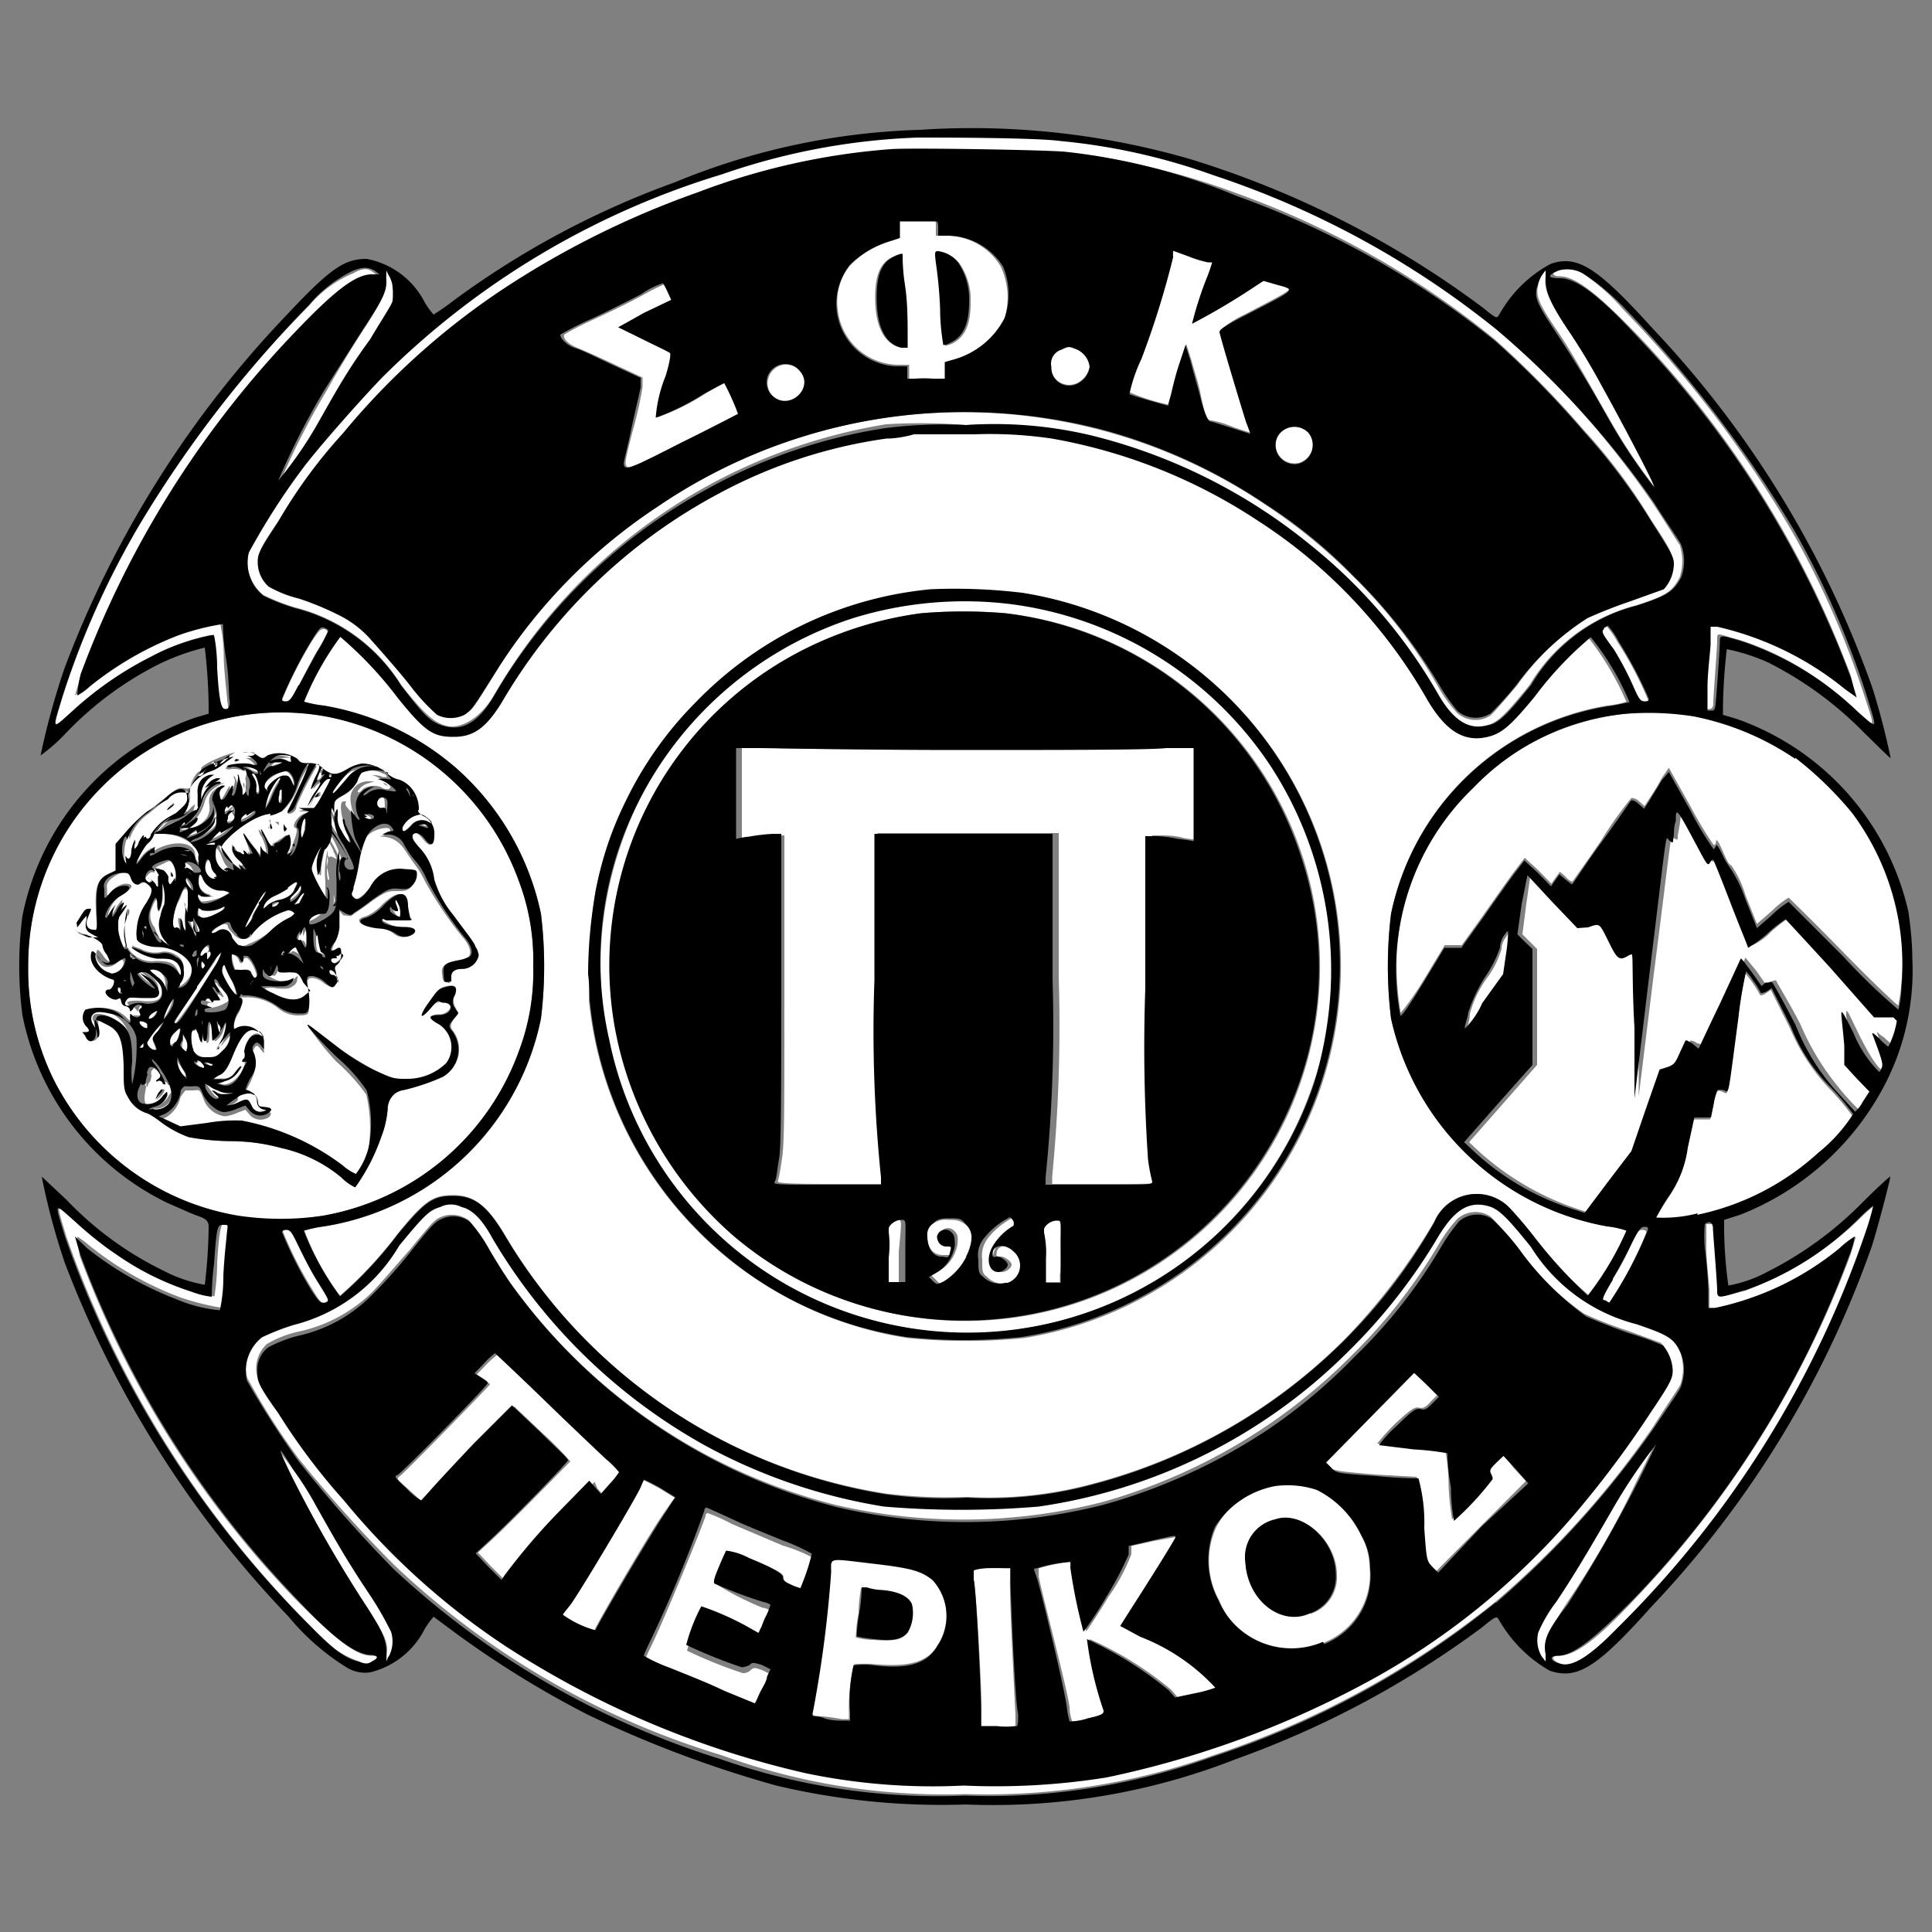 <?xml version="1.0" encoding="iso-8859-1"?>
<svg xmlns="http://www.w3.org/2000/svg" width="50" height="50" viewBox="0 0 50 50"><rect x="0" y="0" width="50" height="50" fill="#808080" stroke="none"/><defs><style>.cls-1{fill:#fff;}</style></defs><g id="pierikos"><path class="cls-1" d="M48.61,26.27,47.49,25c-.62-.71-1.14-1.27-1.16-1.27a4.43,4.43,0,0,0-.5.39,1.56,1.56,0,0,1-.47.34s-.21-.53-.45-1.14-.43-1.12-.45-1.12a.25.25,0,0,0-.09.07c-.06.08-.11,0-.41-.56-.47-.88-.43-.86-.47-.52a4.28,4.28,0,0,1-.07.43c0,.13,0,.13-.1.07s0-.54-.54,3.68l-.37,3,0-1.83a18.42,18.42,0,0,0-.06-1.85s-.07,0-.13,0-.24.06-.46-.32c-.3-.56-.23-.54-.56-.43L40.9,24l-.64-.69-.65-.68-.11.77-.1.78.19.19.19.19v3l-.88,1-.88,1,.3.28a7.24,7.24,0,0,0,2.54,1.46l.28.09.6-.8.61-.8.36-1.05.37-1.06.19-.06c.17-.06.22-.11.33-.37a1,1,0,0,1,.15-.32.3.3,0,0,1,.17.07c.08,0,.15.08.17.06s.24-.54.54-1.14.54-1.12.54-1.14l.28.34.26.37.1-.09c.07,0,.15-.06.17,0s.31.52.61,1.1a6.74,6.74,0,0,0,1,1.65,5.82,5.82,0,0,0,.54.59s.09-.11.19-.26l.18-.26-.33-.34-.32-.35,0-.49a5.3,5.3,0,0,0-.07-.74c0-.23,0-.21.3.41s.56,1,.67,1a.12.12,0,0,0,.07-.11c0-.09,0-.22-.24-.86,0-.07,0,0,.17.1l.24.22a2.12,2.12,0,0,0,.21-.67l0-.15h-.65Z"/><path class="cls-1" d="M7,25.07c0,.08,0,.1,0,.06V25S7,25,7,25.07Z"/><path class="cls-1" d="M6.33,24c0,.06.19-.2.19-.26s.09-.17.17-.32.18-.31.16-.33A2.8,2.8,0,0,0,6.33,24Z"/><path class="cls-1" d="M5.49,27.59s0,0,0-.05-.22-.06-.11,0A.25.25,0,0,0,5.49,27.59Z"/><path class="cls-1" d="M6.05,24.18A.81.81,0,0,1,5.9,24c0-.13-.15-.11-.35.06s-.1.22,0,.11a.25.25,0,0,1,.38.13c0,.08.13.17.18.13s0,0,0,0,.15.11.32,0A2,2,0,0,0,7,24.1a2,2,0,0,1,.48-.35c.1,0,.17-.1.17-.13s-.09-.06-.17-.08a1.71,1.71,0,0,0-.95.64C6.44,24.33,6.2,24.36,6.05,24.18Z"/><path class="cls-1" d="M5.9,25.58l-.17-.26c-.05-.1-.09-.1-.11-.08s0,.11.06.19.09.15.07.15a.29.29,0,0,1-.11-.08c0-.05-.06-.07-.09-.07a.29.29,0,0,0,.11.17c.13.16.17.26.07.18s-.09-.05-.11,0a.07.07,0,0,1-.11,0c-.09-.09-.13-.07-.13,0s0,.06-.06,0-.11,0,0,.11a.54.54,0,0,0,.23.06l.18,0H5.55c-.17,0-.21,0-.17.1s.45-.06.56-.17A.35.35,0,0,0,5.9,25.58Z"/><path class="cls-1" d="M5.21,26.47c0,.06,0,.08,0,.06v-.11S5.21,26.4,5.21,26.47Z"/><path class="cls-1" d="M6.11,25.73A1.06,1.06,0,0,0,6,25.39L5.81,25c0-.1-.08,0-.08.11S6.09,25.82,6.11,25.73Z"/><path class="cls-1" d="M5.64,26.59c0,.2,0,.2.06.07s0-.15,0-.19S5.64,26.44,5.64,26.59Z"/><path class="cls-1" d="M5.4,26.75c0,.06,0,.08,0,.06V26.7S5.4,26.7,5.4,26.75Z"/><path class="cls-1" d="M7.25,24.66c0,.06,0,.06.07,0a.25.25,0,0,0,0-.11C7.32,24.49,7.25,24.55,7.25,24.66Z"/><path class="cls-1" d="M5.21,23.17c-.07,0-.09,0-.09,0a.33.33,0,0,0,.09.16c.09,0,.15,0,.41-.07a.88.88,0,0,0,.32-.17s-.08,0-.19-.07a.6.6,0,0,1-.5-.3c-.06-.17-.11-.15-.11.07a.34.34,0,0,0,.31.36c.1,0,.1,0,0,0A.27.27,0,0,1,5.21,23.17Z"/><path class="cls-1" d="M7.08,23.41s-.06.06,0,.06a.37.37,0,0,0,.15-.06c.06,0,.06-.07,0-.07Z"/><path class="cls-1" d="M7.19,22.16a.27.27,0,0,0,0-.11c0-.06,0-.11,0-.11s0,0,0,.11S7.17,22.16,7.19,22.16Z"/><path class="cls-1" d="M4.93,22.05s-.09,0-.13,0-.11,0,0,0S5,22.12,4.93,22.05Z"/><path class="cls-1" d="M4.65,22.12H4.5l.15,0a2.07,2.07,0,0,0,.24.06c.1.05.1,0,0,0A.35.35,0,0,0,4.65,22.12Z"/><path class="cls-1" d="M6.82,23.52a.64.64,0,0,0,.11-.09.79.79,0,0,1,.28-.13A.48.48,0,0,0,7.62,23a.73.73,0,0,0,.07-.17c0-.06-.09,0-.24.11a2.3,2.3,0,0,1-.37.23C6.91,23.3,6.82,23.41,6.82,23.52Z"/><path class="cls-1" d="M7.69,23c-.05.09-.11.2-.18.22s-.06.06,0,.06.3-.23.3-.34S7.75,22.87,7.69,23Z"/><path class="cls-1" d="M7.73,24.4a.09.09,0,0,0,0,.06s0,.05,0,0-.22.06-.22.15,0,.06.06,0a.5.5,0,0,1,.2.11l.15.15-.09-.2a.42.42,0,0,1,0-.25A.22.22,0,0,0,7.73,24.4Z"/><path class="cls-1" d="M7.81,23.24c.09-.18.09-.18-.1,0s-.13.17-.09.15l.11,0A1.23,1.23,0,0,1,7.81,23.24Z"/><path class="cls-1" d="M8,24.27c0-.26,0-.32-.11-.15l-.05.11,0-.11,0-.11-.06.11c-.09.17-.07.28,0,.24s.11,0,.13.08S7.94,24.55,8,24.27Z"/><path class="cls-1" d="M5,24.7c0-.06,0-.11,0-.11s-.07.05-.09.07S5,24.81,5,24.7Z"/><path class="cls-1" d="M4.52,27.18c0,.06,0,.06,0,0v-.09S4.52,27.13,4.52,27.18Z"/><path class="cls-1" d="M4.61,27.5l-.05-.11v.11a.6.6,0,0,0,.24.43s0,0,0-.13A2.76,2.76,0,0,0,4.61,27.5Z"/><path class="cls-1" d="M5,26.29a.14.14,0,0,0,.06-.08V26.1S5,26.27,5,26.29Z"/><path class="cls-1" d="M5.1,24.25a.15.15,0,0,0,0-.09A.24.24,0,0,1,5,24,.51.51,0,0,0,5,23.86c-.11-.09-.09,0,0,.19S5.08,24.27,5.1,24.25Z"/><path class="cls-1" d="M4.43,22s0,0-.06,0-.06,0,0,0S4.43,22.05,4.43,22Z"/><path class="cls-1" d="M5,27.31a.07.07,0,0,0,0,0s0,0,.07,0,0,0,0,0A.13.13,0,0,0,5,27.31Z"/><path class="cls-1" d="M5.45,27.41c.21,0,.23,0,.41-.19A.59.59,0,0,0,6,26.9v-.15l-.15.17-.15.17.1-.19c.13-.2.18-.41.09-.41s-.06.06-.11.17a.43.43,0,0,1-.15.24c-.08.08-.08.08-.11-.18s-.1-.36-.1,0-.09.37-.13,0l-.05-.28v.28c0,.33,0,.37-.1.07,0-.11-.07-.17-.07-.11s0,0,0-.11,0-.19,0-.06,0,.17-.07.17-.06.37,0,.52A.66.66,0,0,0,5.45,27.41Zm.15-.3q.12-.09.06,0s-.06,0-.08,0S5.55,27.13,5.6,27.11Z"/><path class="cls-1" d="M5.21,25c0,.11,0,.13.06.09s.05-.09,0-.15S5.21,24.85,5.21,25Z"/><path class="cls-1" d="M4.74,26.79l0,.15a.27.27,0,0,0,0,.24c.06.06.06.06.1,0a.43.43,0,0,0,0-.21Z"/><path class="cls-1" d="M4.78,22.74a.41.41,0,0,0,.06.22c.07.13.11.13.11.06S4.82,22.68,4.78,22.74Z"/><path class="cls-1" d="M5.14,27.52c0,.07,0,.07,0,0s-.06,0-.06,0,.15.18.17.13a0,0,0,0,0,0,0s-.07,0-.07,0,.05,0,.09,0,.07,0,0-.09S5.1,27.41,5.14,27.52Z"/><path class="cls-1" d="M5.68,22.05c-.1-.19-.19-.11-.19.15s.11.43.32.43.13,0,0,0a.28.28,0,0,1-.1-.06h.08c.07,0,.07,0,.05,0s0-.06.12,0,.07,0-.06-.12S5.73,22.12,5.68,22.05Z"/><path class="cls-1" d="M5.86,22.81c-.07,0-.07,0,0,0h.09S5.92,22.78,5.86,22.81Z"/><path class="cls-1" d="M5.77,23.54c.06-.09,0-.15,0-.07a.82.82,0,0,1-.52.07c-.11-.05-.11,0-.11,0a.42.42,0,0,0,0,.15C5.25,23.84,5.62,23.73,5.77,23.54Z"/><path class="cls-1" d="M5,23.52c0,.13,0,.19,0,.1v-.23C5,23.3,5,23.37,5,23.52Z"/><path class="cls-1" d="M5.17,24.16a.41.41,0,0,0,0-.19c-.06-.17-.13-.24-.1-.11S5.14,24.18,5.17,24.16Z"/><path class="cls-1" d="M5.08,24.79c-.06,0,0,.25,0,.25s0-.06,0-.15S5.14,24.72,5.08,24.79Z"/><path class="cls-1" d="M5.7,22.89c-.06,0-.06,0,0,0h.09S5.77,22.89,5.7,22.89Z"/><path class="cls-1" d="M5.32,21.86l-.15,0h.17a.39.39,0,0,0,.21,0C5.6,21.79,5.53,21.79,5.32,21.86Z"/><path class="cls-1" d="M4.91,22.4c-.13-.11-.3-.11-.22,0a.24.24,0,0,1,0,.1.13.13,0,0,0,.08.11c.11.07.11.07,0,0s0-.13.13,0,.13.08.13.06S5,22.48,4.91,22.4Z"/><path class="cls-1" d="M5.58,22.7s0,0,0-.09a.53.53,0,0,1-.11-.21c0-.2-.11-.18-.15,0s0,.32.21.34.11,0,.07,0S5.53,22.7,5.58,22.7Z"/><path class="cls-1" d="M6.93,25c0,.07,0,.09,0,.07V25S6.93,24.94,6.93,25Z"/><path class="cls-1" d="M33.07,11.27a.49.49,0,0,0,.54.71.5.5,0,0,0,.25-.8A.53.53,0,0,0,33.07,11.27Z"/><path class="cls-1" d="M41.66,10.86a14,14,0,0,0,1.16,1.74c.09.11-.9-1.83-1.33-2.6-.24-.43-.67-1.12-.93-1.53-.52-.76-.6-1-.56-1.32,0-.1,0-.19,0-.19a.82.82,0,0,0-.19.41c-.07.28,0,.47.47,1.16S41.16,10,41.66,10.86Z"/><path class="cls-1" d="M40.37,7.15c.41,0,1,.48,2,1.51a25.83,25.83,0,0,1,5.53,8.83A4.59,4.59,0,0,1,48,18a1.54,1.54,0,0,1-.32-.23,8,8,0,0,0-3.3-1.6l-.17,0,0,.48a8.27,8.27,0,0,1-.09,1.07,3.8,3.8,0,0,0,0,.63s.07,0,.11,0,.11,0,.11-.17.1-1.4.1-1.62,0-.15.58,0a7.57,7.57,0,0,1,3,1.83c.54.47.52.51.21-.44a22.57,22.57,0,0,0-1.85-4.19A29.48,29.48,0,0,0,42,8a5.17,5.17,0,0,0-1.08-.95A.73.73,0,0,0,40.26,7C40.17,7.07,40.17,7.15,40.37,7.15Z"/><path class="cls-1" d="M41.51,33.72a.45.45,0,0,0,.1.07,10.38,10.38,0,0,0,1-1.9s0-.06-.11-.06-.15.06-.3.41-.32.64-.5.92C41.46,33.59,41.44,33.66,41.51,33.72Z"/><path class="cls-1" d="M38.41,26l.54-.75.06-.48a5,5,0,0,0,.06-.58c0-.08,0-.08-.1.07a.5.5,0,0,0-.11.3,2.41,2.41,0,0,1-.39.77,2.81,2.81,0,0,0-.43.91c0,.15-.06.32-.09.39S38.13,26.4,38.41,26Z"/><path class="cls-1" d="M42,18.48a6.64,6.64,0,0,0-5.85,6.16,7.45,7.45,0,0,0,.1,1.57s.22-.24.59-.84l.55-.91.22,0,.22,0,.56-.78c.3-.43.66-.94.81-1.14l.26-.34.35.32.34.35.11-.16.11-.15.15.13a.39.39,0,0,0,.17.13s.34-.47.75-1.07a10,10,0,0,1,.78-1.1s.11,0,.19.08l.15.13.15-.23c.09-.13.22-.35.3-.5l.18-.26.56,1a10,10,0,0,0,.6,1s.06,0,.06-.09.07,0,.18.26.17.35.21.35a2.6,2.6,0,0,1,.37.77l.3.75.39-.34a2.35,2.35,0,0,1,.43-.34s.66.64,1.42,1.42,1.42,1.4,1.42,1.37.06-.3.08-.6a6.5,6.5,0,0,0-1.27-4.48,8.4,8.4,0,0,0-1.48-1.44,6.83,6.83,0,0,0-2.61-1.08A8.22,8.22,0,0,0,42,18.48Z"/><path class="cls-1" d="M23.23,9.44l.3,0v.39l.19,0,.48,0h.3l0-.21,0-.22.21-.06A2.13,2.13,0,0,0,26,8.23,1.89,1.89,0,0,0,25.9,6.9a1.64,1.64,0,0,0-1.4-.8l-.28,0V5.88c0-.15,0-.19-.09-.17l-.49,0-.41,0,0,.21,0,.22-.21.06A2.77,2.77,0,0,0,22,6.87,1.48,1.48,0,0,0,21.68,8,1.59,1.59,0,0,0,23.23,9.44Zm1.1-2.91a.77.77,0,0,1,.51.3,1.64,1.64,0,0,1,.28,1c0,.59-.15.89-.47,1.06a1,1,0,0,1-.19.06,8.64,8.64,0,0,1-.09-.92c0-.5-.06-1-.09-1.21S24.22,6.53,24.33,6.53Zm-1.21.11c.15-.07.22-.09.22-.07s0,.37.06.8.07,1,.07,1.23V9l-.15,0c-.41-.09-.65-.5-.67-1.19S22.78,6.79,23.12,6.64Z"/><path class="cls-1" d="M14.94,9c.15.06.58.25,1,.45l.69.32,0,.24a10.13,10.13,0,0,1-.25,1.12c-.2.77-.22.88-.16.94s.24,0,1.49-.64c.78-.41,1.42-.73,1.44-.73s-.3-.71-.36-.8a5.69,5.69,0,0,0-.52.28,6.18,6.18,0,0,1-1.25.62,4.59,4.59,0,0,1,.26-1.09c.11-.37.15-.56.11-.58s-.35-.18-.69-.35L16,8.47l.71-.35.71-.34-.1-.22a1,1,0,0,1-.11-.21,6.07,6.07,0,0,0-.56.28c-.3.17-.88.45-1.29.64a7.62,7.62,0,0,0-.76.39C14.57,8.77,14.7,8.9,14.94,9Z"/><path class="cls-1" d="M30.23,10.47a1.42,1.42,0,0,0,.08-.32c.05-.18.13-.52.22-.78l.17-.47.13.41c.06.23.19.62.24.88.12.6.17.69.28.69a2.5,2.5,0,0,1,.56.17c.25.09.47.15.47.15s0-.13-.11-.3c-.17-.47-.69-2.26-.69-2.35a2.51,2.51,0,0,1,.63-.41c1.42-.75,1.33-.66.81-.81l-.3-.09-.17.11a19,19,0,0,1-1.68,1,8.44,8.44,0,0,1,.37-1.16c.08-.22.15-.41.15-.43a.27.27,0,0,0-.11,0,2.14,2.14,0,0,1-.49-.16l-.41-.15-.05.18c-.06.36-.51,1.78-.81,2.62a7.93,7.93,0,0,0-.31.89A5.07,5.07,0,0,0,30.23,10.47Z"/><path class="cls-1" d="M27.88,9.91a.59.59,0,0,0,.32-.43A.6.6,0,0,0,27.88,9a.35.35,0,0,0-.41,0,.45.45,0,0,0-.28.45A.48.48,0,0,0,27.88,9.91Z"/><path class="cls-1" d="M20.71,9.61a.47.47,0,0,0-.6-.11.49.49,0,0,0-.09.78C20.43,10.69,21.12,10.06,20.71,9.61Z"/><path class="cls-1" d="M42.54,18.18c.06,0,.11,0,.11-.07a9.18,9.18,0,0,0-.78-1.48,2.15,2.15,0,0,0-.28-.41.18.18,0,0,0-.1.06c-.07.07-.05.11.21.58.17.31.39.71.5.93S42.43,18.18,42.54,18.18Z"/><path class="cls-1" d="M25.79,32.45c0,.07,0,.09.09.07s.3.12.3.21-.15.19-.24.19c-.28,0-.34-.4-.11-.73a3,3,0,0,1,.5-.47.18.18,0,0,0,0-.11c0-.06-.07-.11-.09-.11a2,2,0,0,0-.67.54.74.74,0,0,0-.15.56c0,.32,0,.35.13.45a.57.57,0,0,0,.56.15.47.47,0,0,0,.28-.81C26.11,32.17,25.79,32.21,25.79,32.45Z"/><path class="cls-1" d="M24.54,31.57a.55.55,0,0,0-.43.13A.34.34,0,0,0,24,32c0,.3.15.48.41.48s.22,0,.24-.09,0-.17-.09-.17-.28-.13-.24-.26a.22.22,0,0,1,.39-.09c.07.07.09.13.07.33a1,1,0,0,1-.5.71l-.17.1.11.11c.1.11.1.11.28,0a1.62,1.62,0,0,0,.58-.64,1.27,1.27,0,0,0,.06-.41A.44.44,0,0,0,25,31.7C24.84,31.59,24.78,31.57,24.54,31.57Z"/><path class="cls-1" d="M19.44,21.69a2.7,2.7,0,0,1,.6-.07h.26v3.94c0,3.25,0,4-.06,4.41s-.09.54-.11.59.06.08,1.36.08h1.39l0-.19a36.78,36.78,0,0,1-.17-5.1l0-3.79h4.69l0,3.76a40,40,0,0,1-.17,5.13l0,.19h1.4c1.3,0,1.4,0,1.36-.08s-.06-.31-.11-.59-.06-1.18-.06-4.41V21.62h.21c.11,0,.39,0,.61.07l.4.06V19.34l-.71,0c-.4,0-2.82.05-5.38.05s-4.88,0-5.19-.05l-.56,0v2.41Z"/><path class="cls-1" d="M23.23,31.57c-.15,0-.32.13-.32.23s0,.09,0,.09a2.45,2.45,0,0,1,0,.65v.64h.35v-.79C23.34,31.57,23.34,31.57,23.23,31.57Z"/><path class="cls-1" d="M27.45,32.15c0-.58,0-.58-.11-.58s-.32.13-.32.23,0,.09,0,.09a2.45,2.45,0,0,1,0,.65v.64h.41l0-.21C27.47,32.84,27.45,32.47,27.45,32.15Z"/><path class="cls-1" d="M7.43,31.8c-.07,0-.11,0-.11.07a10,10,0,0,0,.75,1.48c.22.35.24.39.35.35s.13-.07-.2-.6c-.15-.24-.34-.65-.47-.89S7.51,31.8,7.43,31.8Z"/><path class="cls-1" d="M20.11,33.12A9.45,9.45,0,0,0,34,28a8.11,8.11,0,0,0,.47-2.35,9.37,9.37,0,0,0-1.52-5.88,9.47,9.47,0,0,0-6.7-4.22,9.92,9.92,0,0,0-4.13.37,9.4,9.4,0,0,0-6.07,6,9.56,9.56,0,0,0-.33,4.91A9.68,9.68,0,0,0,20.11,33.12ZM21,16.73a9.5,9.5,0,0,1,2.88-.86,13,13,0,0,1,2.16,0,9.21,9.21,0,0,1,7.34,12.86,9.18,9.18,0,0,1-17.44-2.18A9.18,9.18,0,0,1,21,16.73Z"/><path class="cls-1" d="M8.4,16.28c-.09,0-.13,0-.35.35a11.11,11.11,0,0,0-.75,1.48c0,.05,0,.07.11.07s.15-.09.32-.43.32-.63.47-.89a4.58,4.58,0,0,0,.28-.51S8.46,16.3,8.4,16.28Z"/><path class="cls-1" d="M8.8,33.53a10.47,10.47,0,0,0,1.49-1.6c.71-.88.93-1,1.44-1s.86.24,1.32,1a13.94,13.94,0,0,0,9.86,6.72,13,13,0,0,0,2.11.09,10.27,10.27,0,0,0,3.29-.35,14.34,14.34,0,0,0,6.48-3.72,16.09,16.09,0,0,0,2.33-3.06A1.19,1.19,0,0,1,39,31.2a5.88,5.88,0,0,1,.67.78,9.56,9.56,0,0,0,1.46,1.55,7,7,0,0,0,1-1.68,4.44,4.44,0,0,0-.5-.11A7,7,0,0,1,36,26.36a11.17,11.17,0,0,1,0-2.71,6.87,6.87,0,0,1,5.59-5.39,2.37,2.37,0,0,0,.5-.1,7.55,7.55,0,0,0-1-1.68A11.82,11.82,0,0,0,39.7,18c-.54.66-.8.92-1.1,1-.65.21-1.16-.07-1.66-.91a14.08,14.08,0,0,0-9.73-6.78,11,11,0,0,0-2-.11H23.62c-.09,0-.41.07-.71.11a14.4,14.4,0,0,0-4.33,1.42,14.54,14.54,0,0,0-5.53,5.3c-.46.77-.78,1-1.32,1s-.73-.15-1.44-1A10.21,10.21,0,0,0,8.8,16.48a8,8,0,0,0-.94,1.68,5.14,5.14,0,0,0,.51.1,7.18,7.18,0,0,1,3.43,1.62A6.88,6.88,0,0,1,14,23.65a11.17,11.17,0,0,1,0,2.71A6.81,6.81,0,0,1,8.4,31.74a2.39,2.39,0,0,0-.52.11A6.61,6.61,0,0,0,8.8,33.53Zm6.61-10.47a10.41,10.41,0,0,1,.78-2.3A9.43,9.43,0,0,1,18,18.2a9.84,9.84,0,0,1,6.13-2.93,14.54,14.54,0,0,1,2.37.09,9.76,9.76,0,0,1,0,19.27,15.44,15.44,0,0,1-3,0A9.74,9.74,0,0,1,18,31.8a9.8,9.8,0,0,1-2.76-5.92c0-.25,0-.53,0-.64A14.94,14.94,0,0,1,15.41,23.06Z"/><path class="cls-1" d="M5.47,16.43s0,.39.08.86c.07,1,.07,1.06.24,1.06s.11,0,.09-.24-.07-.62-.09-1.07a4.06,4.06,0,0,0-.09-.89,4.08,4.08,0,0,0-1.11.28,8.8,8.8,0,0,0-2.33,1.34L1.94,18l.15-.51A26,26,0,0,1,7.62,8.66c1-1,1.57-1.48,2-1.48h.2l-.13-.11c-.15-.13-.28-.15-.54,0A3,3,0,0,0,8,7.91a29.29,29.29,0,0,0-4.37,5.64,22.17,22.17,0,0,0-2,4.45c-.28.93-.3.89.28.37A9,9,0,0,1,3.9,17,5.73,5.73,0,0,1,5.47,16.43Z"/><path class="cls-1" d="M4.63,26.79c.06-.22,0-.22-.11-.07s-.17.24-.11.35,0,.08,0,0A.13.13,0,0,1,4.52,27S4.61,26.9,4.63,26.79Z"/><path class="cls-1" d="M4.28,25.6l0-.15a.44.44,0,0,0-.11-.28c-.13-.13-.33-.19-.33-.1s.07.08.16.15a1.1,1.1,0,0,1,.21.23Z"/><path class="cls-1" d="M4.26,27.11V27s0,0,0,.06S4.24,27.15,4.26,27.11Z"/><path class="cls-1" d="M3.92,26.23c-.07.06-.11.11-.09.13s.13,0,.2-.13S4.07,26.1,3.92,26.23Z"/><path class="cls-1" d="M4.22,26.44a2,2,0,0,0-.43.54.26.26,0,0,0,.19.2c.07,0,.07,0,0-.18s0-.15.11-.32A2.3,2.3,0,0,1,4.22,26.44Z"/><path class="cls-1" d="M4.39,25.93a1.63,1.63,0,0,0-.15.43,1.42,1.42,0,0,0,.22-.45C4.52,25.73,4.48,25.76,4.39,25.93Z"/><path class="cls-1" d="M4.8,23.52c0,.17,0,.17.06-.07v-.34c0-.15-.1-.13-.15,0a1,1,0,0,1-.1.24c-.15.32-.18.77-.05.68a.11.11,0,0,1,.11.07c0,.09.07.09,0,0-.08-.3-.08-.39,0-.32a.39.39,0,0,1,.06.15s0,.1.07.17.06.09,0-.09a2.27,2.27,0,0,1,0-.41C4.78,23.37,4.78,23.37,4.8,23.52Z"/><path class="cls-1" d="M4.71,24.4a0,0,0,0,0,0,0s0,0,.09,0,.06,0,0,0A.15.15,0,0,0,4.71,24.4Z"/><path class="cls-1" d="M4.67,25.93a.1.1,0,0,1,.09-.07c.06,0,.08,0,0,0a.1.1,0,0,0-.11.15S4.67,26,4.67,25.93Z"/><path class="cls-1" d="M4.52,26.51s.3-.32,1.08-1.57c.08-.13.13-.24.1-.26a.36.36,0,0,0-.1.11c0,.06-.28.43-.52.77C4.52,26.44,4.5,26.47,4.52,26.51Z"/><path class="cls-1" d="M4.18,24.21a.7.7,0,0,0,.21.21l.11.07-.11-.11a.68.68,0,0,1-.15-.67.6.6,0,0,1,.11-.3c.08-.07,0-.58-.15-.78l-.11-.17.13.11a.62.62,0,0,1,.13.17.46.46,0,0,0,0,.13c0,.07.07.07.11,0s0,0,.06,0,0,.09.05,0a.68.68,0,0,0-.11-.54c-.07-.06-.07-.06-.19,0s-.31.13-.28.19,0,.07-.05.05-.23.17-.17.25a.11.11,0,0,0,.11.07s0,0,0-.09-.07-.06,0,0a.4.4,0,0,1,.15.13.08.08,0,0,0,.07.07s0-.07,0-.13,0-.15,0-.15.13.3.11.53-.13.5-.13.22-.06-.22-.17.08A.49.49,0,0,0,4,24c.09.24.19.41.28.41s0,0,0-.11a.53.53,0,0,1-.09-.19C4.07,24.08,4.11,24.12,4.18,24.21Zm.23-1.66a.34.34,0,0,1,0,.11s0,0,0,0a.94.94,0,0,1,0-.1S4.39,22.5,4.41,22.55Z"/><path class="cls-1" d="M10.68,20.72v-.15s0,0,0,.08S10.66,20.76,10.68,20.72Z"/><path class="cls-1" d="M10.81,21.32v0a.39.39,0,0,1,.17.05c.11,0,.11,0,.06-.05S10.87,21.26,10.81,21.32Z"/><path class="cls-1" d="M9.86,9.78a28.39,28.39,0,0,0-2.09,2.41,21.64,21.64,0,0,0-1.33,2.09,1.09,1.09,0,0,0,.38,1.12,5.37,5.37,0,0,0,.82.32,4.54,4.54,0,0,1,2.74,2c.6.77.88,1,1.2,1.07s.84-.17,1.21-.81a14.38,14.38,0,0,1,10.14-7A14.62,14.62,0,0,1,25,11a10.79,10.79,0,0,1,3.23.32,14.17,14.17,0,0,1,5.61,2.82A13.77,13.77,0,0,1,37.2,18c.41.66.78.9,1.27.77.28-.06.5-.28,1.12-1.05a4.51,4.51,0,0,1,2.74-2.05c.81-.26.94-.36,1.14-.73a1.34,1.34,0,0,0,0-.84c-.05-.06-.35-.56-.71-1.1a23.42,23.42,0,0,0-4.07-4.54,23,23,0,0,0-7.34-4,16.27,16.27,0,0,0-3.94-.88c-.65-.07-3.12-.13-3.71-.09a16.63,16.63,0,0,0-5.06.95A21.18,21.18,0,0,0,9.86,9.78Zm3.21-2.3a23.22,23.22,0,0,1,5-2.48,18.25,18.25,0,0,1,5-1.12c.45,0,4.17,0,4.54.07A18.36,18.36,0,0,1,32,5a22.68,22.68,0,0,1,6.67,3.77,24.72,24.72,0,0,1,2.31,2.35,14.33,14.33,0,0,1,1.74,2.32c.52.78.56.89.56,1.08a1,1,0,0,1-.26.65,7.05,7.05,0,0,1-.88.32A9.78,9.78,0,0,0,41,16a7.37,7.37,0,0,0-1.74,1.74c-.33.39-.63.74-.69.78a.71.71,0,0,1-.86-.07,3.5,3.5,0,0,1-.48-.66A13,13,0,0,0,35,14.9a14.19,14.19,0,0,0-2.24-1.83,14,14,0,0,0-11.17-2,14.31,14.31,0,0,0-4.54,2,13.71,13.71,0,0,0-4.22,4.33c-.54.86-.6,1-.78,1.05a.8.8,0,0,1-.71,0,4.63,4.63,0,0,1-.69-.75,13.54,13.54,0,0,0-1-1.17,2.29,2.29,0,0,0-.88-.68,9.25,9.25,0,0,0-1-.41,3.16,3.16,0,0,1-.78-.31.76.76,0,0,1-.28-.64c0-.22,0-.3.54-1.06a16.9,16.9,0,0,1,1.7-2.26A18.65,18.65,0,0,1,13.07,7.48Z"/><path class="cls-1" d="M9.41,8.53c-.26.39-.69,1.1-.95,1.57a19.52,19.52,0,0,0-1.21,2.37,10.31,10.31,0,0,0,1-1.44c.52-.93.82-1.44,1.36-2.26a7,7,0,0,0,.58-1,1,1,0,0,0,0-.34,1,1,0,0,0-.11-.33L10,7l0,.21C10,7.52,9.92,7.74,9.41,8.53Z"/><path class="cls-1" d="M5.55,19.81a.12.12,0,0,0,0-.08c0-.05-.09,0-.09.08S5.51,19.86,5.55,19.81Z"/><path class="cls-1" d="M5.66,19.79a.64.64,0,0,0,.17-.11c.07-.06.11-.1.09-.1S5.62,19.79,5.66,19.79Z"/><path class="cls-1" d="M2.84,26.21c-.3-.09-.43-.09-.52,0s-.06.21.05.34a.23.23,0,0,1,.06.2s0,.06,0,.06.07-.19,0-.37a.12.12,0,0,1,0-.17c.08-.08.43,0,.6.17s.3.41.3,1a1.68,1.68,0,0,0,0,.58,3.68,3.68,0,0,0,0-1.25A.84.84,0,0,0,2.84,26.21Z"/><path class="cls-1" d="M10.4,21.41c0,.15.06.13.23-.05a.35.35,0,0,1,.46-.08c.1.06.1,0,0-.07a.59.59,0,0,0-.22-.13A.6.6,0,0,0,10.4,21.41Z"/><path class="cls-1" d="M10.44,20.42s.07.1.09.19,0,.15,0,0a.51.51,0,0,0-.09-.24c0-.06-.08-.08-.1-.06Z"/><path class="cls-1" d="M5.34,24.74c0,.11,0,.11.06.05s.11-.2,0-.15,0,0,0-.07-.06-.13-.15,0-.06.24,0,.15S5.34,24.66,5.34,24.74Z"/><path class="cls-1" d="M20.26,40l-1.32-.56a4.64,4.64,0,0,0-.62-.28s-.06,0-.06.07-1.06,2.67-1.43,3.42a3,3,0,0,0-.15.35,3.3,3.3,0,0,0,.67.3c.37.15,1,.41,1.42.6l.78.32a.89.89,0,0,0,.13-.25c.06-.13.15-.35.19-.43l.09-.2-.22-.11c-.21-.08-.24-.08-.32,0a.27.27,0,0,1-.2.07,12,12,0,0,1-1.44-.58,5.47,5.47,0,0,1,.39-1,7.31,7.31,0,0,1,1.18.52l.31.17,0-.11a2.56,2.56,0,0,1,.15-.34,1.75,1.75,0,0,0,.11-.28s-.09-.07-.18-.07A7.61,7.61,0,0,1,18.54,41c-.09,0-.07-.06.08-.43a2.24,2.24,0,0,1,.2-.43,2.12,2.12,0,0,1,.58.19c.77.33.88.39.88.5s.06.11.21.19a.9.9,0,0,0,.24.09c0-.07.3-.78.3-.8A4.23,4.23,0,0,0,20.26,40Z"/><path class="cls-1" d="M3.27,22.4c0-.13-.06-.22,0-.18s.11,0,.13-.17a.57.57,0,0,1,.08-.26c.05,0,.05,0,0,.09s0,.13,0,.13.07-.09.11-.17a.3.3,0,0,1,.11-.18s0,0,0,.07,0,0,0,0,.09-.07.09,0,.06,0,.11-.09a1.24,1.24,0,0,1,.54-.49c.21-.11.17-.05-.11.1a.89.89,0,0,0-.32.33c-.05.08-.11.19-.18.21s-.36.5-.32.54a.63.63,0,0,0,.13-.13.85.85,0,0,1,.26-.24c.13-.06.15-.06.08,0S4,22,4,22H4c-.06,0-.11,0-.13,0s0,.05,0,.05,0,0,0,0,.07,0,.18-.07c.47-.25,1-.19,1,.15,0,.09.06.18.09.18s0,0,0-.11,0-.13,0-.17S5.1,22,5,21.88a1.19,1.19,0,0,0-.82-.3H4l.19-.17c.62-.58.71-.69.71-.82s-.22-.22-.5,0c-.1.11-.36.3-.53.45a1.31,1.31,0,0,0-.52.69l0,.11v-.11c0-.21-.11,0-.13.26s0,.3.06.37S3.29,22.46,3.27,22.4Zm1.12-1.53c.07-.07.11-.11.11-.07a.33.33,0,0,1-.11.11C4.31,21,4.28,21,4.39,20.87Z"/><path class="cls-1" d="M5,21.17c.06-.06.08-.11.06-.13a.1.1,0,0,0-.06,0,1.16,1.16,0,0,1-.26.2c-.11.08-.2.15-.17.15A.9.9,0,0,0,5,21.17Z"/><path class="cls-1" d="M3,25.63c0,.1.07.13.11.06a.16.16,0,0,0,0-.11C3,25.54,3,25.54,3,25.63Z"/><path class="cls-1" d="M3,24.94a.38.38,0,0,1-.3.08.39.39,0,0,1-.19-.19c-.09-.15-.09-.15-.09,0a.53.53,0,0,0,.43.41.41.41,0,0,0,.35-.31C3.19,24.81,3.16,24.81,3,24.94Z"/><path class="cls-1" d="M17.46,38.76l-.39-.24c-.21-.11-.39-.21-.41-.21a.82.82,0,0,0-.1.19c-.11.26-1.6,2.76-1.83,3.06-.11.13-.18.23-.18.23a3.25,3.25,0,0,0,.82.43c.09-.23,1.46-2.58,1.85-3.12Z"/><path class="cls-1" d="M5.51,21.23c0-.06.07-.1.09-.08s-.2.34-.46.45-.21.11-.17.11a1.16,1.16,0,0,0,.54-.28.41.41,0,0,0,.13-.37.66.66,0,0,0-.06-.34c-.07-.09-.07-.09,0,.11s-.06.49-.43.64c-.17.09-.28.15-.24.15A1.1,1.1,0,0,0,5.51,21.23Z"/><path class="cls-1" d="M3.06,25.35a.07.07,0,0,0,0,0s0,0,.06,0,0,0,0,0S3.08,25.35,3.06,25.35Z"/><path class="cls-1" d="M3.19,25.24a0,0,0,0,0,0,0,.14.14,0,0,0,0,.09s0,0,0-.05S3.23,25.24,3.19,25.24Z"/><path class="cls-1" d="M29.6,42.35l-.52-.28.26-.4c.41-.67,1.17-1.88,1.17-1.9s0,0-.65.11l-.58.13,0,.21a4.84,4.84,0,0,1-.59,1.1c-.3.5-.56.88-.58.9a11.53,11.53,0,0,1-.34-1.65c0-.07,0-.13,0-.15a3.94,3.94,0,0,0-.89.17s0,.06,0,.19.74,2.91.8,3.4c0,.2.07.37.07.37a3.17,3.17,0,0,0,.47-.09c.39-.08.45-.1.41-.19a8.09,8.09,0,0,1-.43-1.85,8.9,8.9,0,0,1,2.11,1.31l.17.2.52-.11a3.07,3.07,0,0,0,.53-.15A6.59,6.59,0,0,0,29.6,42.35Z"/><path class="cls-1" d="M5.34,21.75a1.13,1.13,0,0,0,.58-.32c.15-.17.11-.15-.22.06l-.36.22C5.27,21.75,5.27,21.75,5.34,21.75Z"/><path class="cls-1" d="M26.14,40.85l0-.26H26a4.55,4.55,0,0,0-.48,0c-.19,0-.32,0-.32.06s0,.11,0,.24c.07.28.22,3,.2,3.42v.37h.41a1.88,1.88,0,0,0,.47,0s0-.11,0-.3C26.26,44,26.11,41.15,26.14,40.85Z"/><path class="cls-1" d="M6.57,21c0-.07,0-.07-.22.08s-.17.13-.17.15A.85.85,0,0,0,6.57,21Z"/><path class="cls-1" d="M24.11,40.85c-.28-.22-.51-.28-1.44-.41-1.29-.17-1.18-.2-1.18.21A31.74,31.74,0,0,1,21,44.31c0,.07,0,.09.28.11a4.63,4.63,0,0,1,.5.07l.19,0,0-.2a4.85,4.85,0,0,1,.13-1.22,2.76,2.76,0,0,1,.54,0c.94.08,1.4-.07,1.65-.54A1.39,1.39,0,0,0,24.11,40.85Zm-.64,1.42c-.13.17-.35.21-.87.17-.23,0-.43-.06-.45-.06a3.57,3.57,0,0,1,.07-.63c0-.32.06-.62.06-.64s.07,0,.13,0l.41.06c.43.06.67.17.73.39A.75.75,0,0,1,23.47,42.27Z"/><path class="cls-1" d="M5.94,20.93c.07-.06.09-.08.07,0l-.13.17c-.07.07-.09.11,0,.15s.22-.06.18-.13A.22.22,0,0,1,6,21a.11.11,0,0,0,0-.15c0-.07-.07-.07-.17,0s-.11.13-.09.15S5.88,21,5.94,20.93Z"/><path class="cls-1" d="M5.68,21.88c0,.13.07.22.37.47s.26.2.3.15,0,0,0,0-.17,0-.17-.1,0,0,.06,0,.07-.05-.1-.2A.58.58,0,0,1,6,21.92c0-.08,0-.06.07,0a.52.52,0,0,0,.15.19c.11,0,.13,0,.08,0s0,0,.07,0,.09.06.06,0,0-.09.05,0,0,0-.05-.17-.17-.43,0-.21.17.21.24.32l.17.17,0-.15,0-.15L6.8,22l.09.11,0-.11a1.58,1.58,0,0,0-.11-.33.48.48,0,0,1-.09-.21,1.18,1.18,0,0,1,.28.43c0,.06,0,.09.07,0s0-.06,0,0,0,.07,0,0a.07.07,0,0,1,.07-.08s.1-.07.17-.11.11-.11.17-.07,0,.31-.06.44,0,0,.06,0,.11-.1.11-.15,0-.08,0-.08,0,.21-.11.32,0,.06,0,0,.33-.69.2-.73.06-.3.19-.36L8,21l-.15,0-.13,0,.17-.05c.09,0,.2,0,.2,0s.19-.19.38-.56.18-.36.11-.32,0,0,0,0,0,0-.05,0,0,.06,0,.08,0,.05,0,0,.05,0,.05,0,0,0-.07,0-.15.09-.3.34L8,20.89s.08-.22.21-.41a.87.87,0,0,0,.11-.19c0-.07-.11,0-.17.08s-.07,0,.06-.28.13-.34,0-.28a8.49,8.49,0,0,0-.54,1.06c0,.11-.1.19-.19.19s0,0,0-.06.17-.33.3-.63.24-.56.24-.58-.22.3-.3.56A1.61,1.61,0,0,1,7.3,21a1.92,1.92,0,0,1-.3.06C6.48,21.11,5.68,21.6,5.68,21.88Zm2.54-1.31a.07.07,0,0,1,.07-.07s0,.07,0,.09S8.18,20.63,8.22,20.57Zm-1,.71a0,0,0,0,1,0,0,.34.34,0,0,0,0,.13c0,.09,0,.09,0,0s-.09-.11-.09-.13S7.23,21.28,7.25,21.28Zm-.28,0c0-.11,0-.11,0,0s.06.17,0,.15A.44.44,0,0,1,7,21.32Z"/><path class="cls-1" d="M5.53,28.23l.15.07c.11.08.41.1.41,0s-.06-.05-.15-.05a.53.53,0,0,1-.26-.06c-.06,0-.15-.09-.21-.11s-.11,0-.11,0,.19.32.28.32.06,0,0-.1S5.49,28.23,5.53,28.23Z"/><path class="cls-1" d="M3.64,27.11s0,0,.06,0a.18.18,0,0,0,0-.08C3.7,27,3.64,27.05,3.64,27.11Z"/><path class="cls-1" d="M9.6,42.85c-.41,0-1-.5-2-1.51a25.7,25.7,0,0,1-5.53-8.82A3,3,0,0,1,2,32a3.29,3.29,0,0,1,.32.24,8.46,8.46,0,0,0,2.33,1.33,6.43,6.43,0,0,0,1.12.28s0-.41.08-.88.07-1,.09-1.1,0-.24-.09-.24-.17,0-.23,1.06c0,.45-.07.84-.07.86L5,33.44a8.43,8.43,0,0,1-2-1,12,12,0,0,1-1-.8c-.58-.51-.56-.56-.28.37A27,27,0,0,0,8.09,42.14,2.71,2.71,0,0,0,9.3,43a.3.3,0,0,0,.34,0C9.8,42.91,9.8,42.85,9.6,42.85Z"/><path class="cls-1" d="M15.46,38.52l.15.17.23-.25a1.56,1.56,0,0,0,.24-.31,4.77,4.77,0,0,0-.34-.34c-.2-.17-.91-.86-1.6-1.53s-1.27-1.2-1.27-1.2a3.22,3.22,0,0,0-.28.25l-.25.26.17.11c.08.06.17.13.17.15s-2.22,2.3-2.33,2.37-.06.09.24.36.35.33.37.31a1.17,1.17,0,0,0,.21-.24c.11-.11.61-.67,1.14-1.23l1-1,.73.69a9.15,9.15,0,0,1,.72.73s-1.45,1.49-2,2l-.39.36.33.35.34.34.07-.11a12.57,12.57,0,0,1,1.42-1.52l.86-.89Z"/><path class="cls-1" d="M4.22,27.71A1.35,1.35,0,0,0,4,27.39s0,.07.07.13a1.92,1.92,0,0,1,.34.56s0,0-.06,0A.12.12,0,0,0,4.18,28c-.07,0-.07,0,0,0s0-.11,0-.21a.21.21,0,0,0-.17-.11s-.07,0,0,0v-.05s-.07.05-.09.09,0,.13,0,.09,0,0,0,0,0,.15-.06.21,0,.11-.07.09,0-.06,0-.11,0,0,0,.07-.11.43,0,.51a.46.46,0,0,0,.56-.19c.09-.17.18-.19.11,0a.47.47,0,0,1-.36.3c-.13,0-.16,0-.07.06a.43.43,0,0,0,.43-.13C4.52,28.4,4.48,28.1,4.22,27.71Zm-.09.69c-.1.09-.1.09,0-.06s.06-.15.11-.15S4.22,28.32,4.13,28.4Z"/><path class="cls-1" d="M10.35,23.73a.24.24,0,0,0,0-.21.27.27,0,0,0-.09-.22s-.06,0,0,.13,0,.15,0,.15a.11.11,0,0,1-.11-.06c0-.05,0,0,0,0S10.31,23.8,10.35,23.73Z"/><path class="cls-1" d="M3.87,25.65a.18.18,0,0,0,0-.09s0,0,0,0a.18.18,0,0,0,0,.09S3.87,25.67,3.87,25.65Z"/><path class="cls-1" d="M8.37,31.46a6.58,6.58,0,0,0,5.06-4.26A5.79,5.79,0,0,0,13.8,25a5.77,5.77,0,0,0-.37-2.19,6.64,6.64,0,0,0-5-4.27,6.53,6.53,0,0,0-5.84,1.88A6.43,6.43,0,0,0,.73,25,6.28,6.28,0,0,0,1.42,28a6.66,6.66,0,0,0,4.74,3.49A6.83,6.83,0,0,0,8.37,31.46ZM6.18,19.66l-.11.05s0,0,0-.05l.11,0S6.22,19.62,6.18,19.66ZM5,29.44A2.46,2.46,0,0,1,4.2,29a2.1,2.1,0,0,0-.28-.18.87.87,0,0,1-.52-.43,1.49,1.49,0,0,1-.11-.79c0-.74-.08-.91-.43-1.08s-.34-.15-.3.09-.15.47-.26.21c0-.11,0-.11,0-.11s.09-.06,0-.17a.32.32,0,0,1,0-.41,1.11,1.11,0,0,1,.64,0,.83.83,0,0,1,.35.22c.08.08.17.15.17.11a.15.15,0,0,0,0-.09s0-.06,0-.09,0,0,.07,0,.24,0,.19-.06,0-.09,0-.11.07-.11,0-.11a.15.15,0,0,0-.13.11c0,.09,0,.09-.08,0s-.07-.08-.11-.08-.09,0-.11-.11-.06-.09-.11-.07-.3-.1-.3-.19,0-.06.09-.06.17-.24.08-.26c-.36-.09-.56-.3-.56-.58s.07-.18.2,0a.35.35,0,0,0,.21.15c.11,0,.11,0,0-.22a.53.53,0,0,1-.1-.23c0-.09-.33-.28-.48-.28A.28.28,0,0,1,2,24.12c-.06-.07-.06-.09,0,0a1.6,1.6,0,0,0,.32.08l.24,0-.17-.09c-.17-.09-.2-.17-.13-.37l0-.1-.08.1A1.75,1.75,0,0,1,2,24C2,24,2,24,2,23.9c.18-.28.24-.36.31-.36s0,.06-.05.21-.08.33.13.33.11,0,.09-.52,0-.8.32-.93L3,22.55v-.67l.26-.3A4.73,4.73,0,0,1,3.83,21l.54-.43c.19-.15.26-.19.39-.17s.17,0,.17-.07.19-.41.24-.36a.2.2,0,0,0,.13-.09l.08-.11-.08.11c-.09.07-.11.09-.09,0s.56-.34.88-.41c.13,0,.13,0,0,0a2.59,2.59,0,0,0-.28.2,1.19,1.19,0,0,1-.35.19,1.1,1.1,0,0,0-.54.48,1.11,1.11,0,0,0,0,.28.58.58,0,0,1-.09.28c-.08.13,0,.15.11,0l.11-.09L5,21a1.25,1.25,0,0,1-.47.28c-.11,0-.39.21-.39.28s0,0,.11,0,.23-.13.36-.22A1.48,1.48,0,0,0,5,21.11C5,21,5.08,21,5.1,21a.64.64,0,0,0,.15-.28c.11-.3.28-.45.48-.45s0,0-.07.06a.67.67,0,0,0-.36.41,1.07,1.07,0,0,1-.46.65l-.17.08h.15a.77.77,0,0,0,.54-.32.51.51,0,0,0,.06-.32.41.41,0,0,1,.07-.33c.06-.06.13-.13.17-.13s.07,0,0,.07a.17.17,0,0,0-.06.19c0,.2.1.15.23-.1s.13-.22.11-.07,0,.17,0,.17.18-.38.13-.47,0-.07,0-.07.07.13.09.28,0,.26.06.22,0-.06.07,0,0,0,0,0v-.13l0,.11c0,.08,0,.06.06-.09a.82.82,0,0,0,0-.32A.59.59,0,0,1,6.39,20a.09.09,0,0,0-.06-.07s-.07,0,0,0,0,.05-.07,0A.83.83,0,0,0,6,19.9a.25.25,0,0,1-.15,0c-.07-.11.49-.15.66-.05s.11.05.11,0-.13-.21-.28-.23h.07c.19,0,.23-.07.06-.09s-.15,0-.21,0,0,0,.08,0a.7.7,0,0,1,.3.08c.11.11.13.11.26,0a.85.85,0,0,1,.78.09c.08.09.13.11.3.11s.23,0,.34.11.33.19.63,0a1.06,1.06,0,0,1,.38-.15A1,1,0,0,1,10,20a.85.85,0,0,0,.3.19.59.59,0,0,1,.3.21.85.85,0,0,1,.2.56c0,.05,0,.11.1.16a.48.48,0,0,1,.3.51c0,.28-.08.3-.25.09s-.26-.22-.31-.09,0,.15.16.3a1.73,1.73,0,0,1,.4.84c0,.2.11.37.5.93.26.36.52.73.56.8a.37.37,0,0,1,.09.23.42.42,0,0,1-.37.35c-.28,0-.34,0-.34.21s0,.15-.09.13-.09-.06-.11-.21,0-.28.39-.35a.91.91,0,0,0,.28-.09c.11-.08.06-.3-.15-.53A10.11,10.11,0,0,1,11,22.81a2.46,2.46,0,0,0-.28-.46c-.11-.15-.23-.34-.3-.43s-.21-.23-.45-.26-.13,0,0-.06.15-.09.11-.15-.48,0-.63.26a2.75,2.75,0,0,0-.19.64,5.43,5.43,0,0,1-.15.67c0,.15,0,.22,0,.26s.21,0,.43-.26a.89.89,0,0,1,.88-.47c.3,0,.3,0,.33.15a.39.39,0,0,1-.11.26c-.11.1-.17.1-.37.1s-.28,0-.67.28c-.23.18-.45.31-.49.35s-.11,0-.22,0l-.1-.11V24a1.14,1.14,0,0,1-.11.37c-.11.19-.11.32,0,.21s.15-.06.15.15a.29.29,0,0,1-.13.26c-.1.09-.1.11,0,.24a.2.2,0,0,1,0,.23c-.06.13-.11.11-.3,0a.56.56,0,0,0-.3-.15c-.15,0-.15,0-.11.43a1.39,1.39,0,0,1,0,.41c0,.11-.06.13-.28.13a.79.79,0,0,1-.49-.17,1.3,1.3,0,0,0-.82-.3c-.07,0-.11,0-.11,0s0,0-.06,0,0,.05,0,.07.06.17-.07.36a.8.8,0,0,0-.11.33c0,.13,0,.15.09.08a.48.48,0,0,1,.54.09.38.38,0,0,1,.15.32v.2l-.09-.11c-.08-.11-.11-.11-.17,0s-.09.1,0,.21.06.32-.09.65c-.08.15-.15.28-.13.3a.45.45,0,0,0,.15.06.33.33,0,0,1,.18.22c0,.13.06.17.19.17s.19.06.09.15a.38.38,0,0,1-.5-.06l-.11-.13-.21.08a1.05,1.05,0,0,1-.32.09.68.68,0,0,1-.56-.47c-.09-.22-.09-.22-.24-.2l-.22,0s-.08.09-.13.18a.8.8,0,0,1-.4.53l-.16.07.28.13.28.13.69-.09c.41,0,.78-.06.91-.06a6.6,6.6,0,0,1,2.58,1.16,1.25,1.25,0,0,0,.35.21,1.54,1.54,0,0,0,.34-.77,3.81,3.81,0,0,0-.06-1.38,5,5,0,0,0-.78-.86A6.76,6.76,0,0,1,8,26.59c-.07-.12-.11-.15.75.52a9,9,0,0,0,.93.58,1.4,1.4,0,0,0,.88.24,1.44,1.44,0,0,0,1-.41.5.5,0,0,0,.15-.45.52.52,0,0,0-.34-.58c-.24-.13-.26-.24,0-.24s.43-.3.11-.32a.33.33,0,0,0-.33.15c-.25.3-.3.19-.06-.13s.28-.39.47-.43.3,0,.22.21a.35.35,0,0,0,0,.33c.08.15.06.15,0,.26s-.17.21-.07.34a.79.79,0,0,1-.23,1.18,5.32,5.32,0,0,1-1,.35.63.63,0,0,0-.26.11.52.52,0,0,0-.18.4,5.21,5.21,0,0,1-.17.72,5.34,5.34,0,0,1-.66,1.29,1.44,1.44,0,0,1-.37-.26,3.55,3.55,0,0,0-1.44-.73,5.44,5.44,0,0,0-1.32-.18A6.5,6.5,0,0,1,5,29.44Zm.41-9.17a.43.43,0,0,1,.22-.13c.1,0,.1,0-.13.15l-.2.1Zm-.21.38c0,.26,0,.33-.09.22V20.8s0-.1,0-.23,0-.3.11-.39.17-.13.22-.11h.1l-.08,0A.64.64,0,0,0,5.17,20.65Zm1.12-.38s0,0,0,0a.37.37,0,0,1,0,.15C6.37,20.52,6.29,20.35,6.29,20.27ZM10.42,24c.28,0,.34.07.26.17a.39.39,0,0,1-.48,0A.77.77,0,0,0,9.77,24c-.43,0-.64-.21-.32-.28a1.15,1.15,0,0,0,.43-.3c.41-.39.6-.36.65,0a1.22,1.22,0,0,0,.06.31c0,.08,0,.08-.24.06l-.38,0c-.05,0-.11,0-.11,0S10.14,24,10.42,24Z"/><path class="cls-1" d="M6.67,20.5c.07,0,0-.34-.06-.43s-.15-.08-.07,0a.52.52,0,0,1,.09.28C6.63,20.48,6.63,20.52,6.67,20.5Z"/><path class="cls-1" d="M3.81,26.62c.06-.05.06-.07,0-.11a.21.21,0,0,0-.15-.07c-.09,0-.09,0,0,.11S3.75,26.66,3.81,26.62Z"/><path class="cls-1" d="M3.29,24.53s0,0,0-.11a2.16,2.16,0,0,1,0-.88c.07-.05.09.11,0,.17a1.18,1.18,0,0,0,0,.78.71.71,0,0,0,.73.38c.37,0,.48.05.58.24s.07.13.09,0a.72.72,0,0,0-.11-.24c-.11-.1-.19-.15-.52-.1a1.16,1.16,0,0,1-.64-.28c0-.05,0,0,.21.06a.76.76,0,0,0,.52.09.52.52,0,0,1,.41.08.36.36,0,0,1,.19.33.51.51,0,0,1-.08.36c-.07.09-.09.13,0,.11A.77.77,0,0,0,5,25.07c0-.31-.43-.58-.89-.58a.72.72,0,0,1-.54-.22s0-.17,0-.26.05-.26.24-.64S4,23.06,4,23s-.24-.24-.28-.17-.21,0-.26-.11-.06-.15-.21-.15-.54.21-.48.41v.15c0,.06,0,.06.13-.07a.56.56,0,0,1,.33-.19c.23,0,.23.09,0,.24a.86.86,0,0,0-.43.54c0,.08,0,.06.1-.07A.83.83,0,0,1,3,23.34c.08-.06.08-.06,0,0a.8.8,0,0,0-.11.23c0,.13,0,.13.11-.06a.67.67,0,0,1,.17-.22s0,.09-.07.22-.17.45-.06.28,0,0,0,.17.15.65.19.54S3.27,24.51,3.29,24.53Zm-.1-.45s0,0,0,0,0-.08,0-.06Zm0-.5C3,23.8,3,23.8,3,23.73a.39.39,0,0,1,.1-.17C3.29,23.39,3.31,23.39,3.19,23.58Z"/><path class="cls-1" d="M3.72,24a0,0,0,0,0,.07,0c0-.09,0-.11-.09,0s-.08.32,0,.34,0,0,0-.15S3.68,24,3.72,24Z"/><path class="cls-1" d="M9.56,41.23C9,40.42,8.72,39.9,8.2,39a10.55,10.55,0,0,0-.58-.92c-.49-.67-.49-.65,0,.26a34.57,34.57,0,0,0,1.81,3.16c.53.8.62,1,.58,1.31L10,43l.08-.11a1,1,0,0,0,.11-.69A6.14,6.14,0,0,0,9.56,41.23Z"/><path class="cls-1" d="M4.18,25.65A.5.5,0,0,0,4,25.3c-.13-.15-.21-.19-.32-.19s-.15,0-.15,0a1.3,1.3,0,0,0,.45.39s0-.09-.17-.22l-.22-.19.22.11c.22.13.32.3.28.45s-.11.09-.3.09c-.45,0-.48,0-.54.06s0,.17.11.11a1.31,1.31,0,0,1,.36,0C4.09,25.93,4.18,25.86,4.18,25.65Z"/><path class="cls-1" d="M3.53,25.37c0-.09-.09-.24-.09-.17a.53.53,0,0,0,.05.15S3.53,25.39,3.53,25.37Z"/><path class="cls-1" d="M3.42,24.79c-.06-.09-.11-.09-.11,0s0,.07.09.07S3.49,24.83,3.42,24.79Z"/><path class="cls-1" d="M3.31,25.28a.55.55,0,0,0,.07.26s0,0,0-.11C3.36,25.15,3.27,25,3.31,25.28Z"/><path class="cls-1" d="M7.69,25.17a.7.7,0,0,0-.28,0c-.09,0-.11,0-.13-.13s0-.13,0,0,0,.11,0,0,0-.08-.08.07-.07.17-.22.11-.09,0-.09,0,.5.34.69.15.11-.09.11,0a.21.21,0,0,1-.11.15c-.08.06-.15.08-.41.06a.73.73,0,0,0-.32,0,1.27,1.27,0,0,0,.3.18c.39.17.67.19.84,0l.13-.11-.11-.21C7.88,25.26,7.81,25.2,7.69,25.17Z"/><path class="cls-1" d="M8.42,24v-.11s0,0,0,.07S8.4,24,8.42,24Z"/><path class="cls-1" d="M8.52,25.11c-.06,0,0,.11.05.13s.08.06.11.11,0,.08.06.08,0-.15-.09-.26A.22.22,0,0,0,8.52,25.11Z"/><path class="cls-1" d="M8.29,24.23c0-.18,0-.28,0-.22a.59.59,0,0,1,0,.2c0,.06,0,.06-.06-.07s-.05-.11-.05.11,0,.41.11.41a.32.32,0,0,1,.13.08c.09.11.15,0,.07-.1A1,1,0,0,1,8.29,24.23Z"/><path class="cls-1" d="M8.4,24.53c0,.06,0,.06,0,0v-.09S8.4,24.49,8.4,24.53Z"/><path class="cls-1" d="M9.56,21.13a.42.42,0,0,0-.17-.05c-.09,0-.07,0,0,.07S9.69,21.21,9.56,21.13Z"/><path class="cls-1" d="M9.73,20.72c0,.11,0,.21.11.19s.11,0,.11.09,0,.08,0-.05a.75.75,0,0,0,0-.23A.11.11,0,0,0,9.73,20.72Z"/><path class="cls-1" d="M8.59,24.94c.09,0,.24-.11.24-.2s-.09-.06-.11,0-.07.05-.13.05S8.48,24.92,8.59,24.94Z"/><path class="cls-1" d="M8.63,23.17a.7.7,0,0,1,0,.24c0,.06,0,.06,0,0a.25.25,0,0,0,0-.24C8.65,23,8.65,23,8.63,23.17Z"/><path class="cls-1" d="M5.7,27.8a.76.76,0,0,1-.17.11,1,1,0,0,0,.2,0,.37.37,0,0,0,.36-.17c.2-.2.22-.17.07,0a.69.69,0,0,1-.33.22c-.21.06-.21.06-.08.1s.43-.1.58-.49c0-.11,0-.13,0-.11s-.13,0,0-.09,0-.08,0-.17a.7.7,0,0,1,.1-.3c.11-.17.26-.21.41-.06s.11.08,0,0a.85.85,0,0,0-.16-.17c-.23-.13-.4,0-.64.61C5.9,27.63,5.83,27.74,5.7,27.8Z"/><path class="cls-1" d="M6.16,28.47s-.07.08-.18.13-.15.08-.1.08a2,2,0,0,0,.3-.08c.24-.11.28-.11.36.1a.23.23,0,0,0,.37.09c.06,0,0,0,0,0a.22.22,0,0,1-.24-.22.25.25,0,0,0-.06-.17C6.44,28.23,6.11,28.32,6.16,28.47Z"/><path class="cls-1" d="M6.63,25.3c.06-.06-.15-.51-.26-.51a.09.09,0,0,0-.08.06c0,.11-.09.09-.11,0S6,24.66,6,24.72a1.14,1.14,0,0,0,.09.37s0,0,.09,0,0-.05,0,0,.06,0,.15,0,.15,0,.19.11S6.61,25.35,6.63,25.3Z"/><path class="cls-1" d="M6.46,25.43c0,.07,0,.07,0,0s0-.06,0-.08S6.48,25.37,6.46,25.43Z"/><path class="cls-1" d="M6.63,25.43a0,0,0,0,0,0,.05,0,0,0,0,0,.08,0A0,0,0,0,0,6.63,25.43Z"/><path class="cls-1" d="M8.31,25c-.07,0-.07,0,0,0s.06.05.08.05A.1.1,0,0,0,8.31,25Z"/><path class="cls-1" d="M7.21,20.14c-.06,0-.17.15-.32.51-.07.18-.11.28-.07.28s.11-.15.18-.32a2,2,0,0,1,.19-.37C7.25,20.18,7.25,20.14,7.21,20.14Z"/><path class="cls-1" d="M8.61,20.57s.07,0,.11-.07L9,20.2a.75.75,0,0,1,.9-.26c.11,0,.11,0,0,0a.84.84,0,0,0-.73,0C9,19.94,8.57,20.46,8.61,20.57Z"/><path class="cls-1" d="M7.28,20.61c0-.11,0-.19,0-.19a.39.39,0,0,0-.07.15c0,.1,0,.19,0,.21S7.28,20.72,7.28,20.61Z"/><path class="cls-1" d="M7.88,21.47c0-.15.06-.28,0-.28s-.11.19-.11.37S7.81,21.73,7.88,21.47Z"/><path class="cls-1" d="M7.53,20.24c.07.15.07.15.07.05a.44.44,0,0,0-.09-.24c-.08-.11-.17-.13-.38,0s-.35.26-.28.38.06.09.06.05.24-.35.41-.35S7.47,20.11,7.53,20.24Z"/><path class="cls-1" d="M7.08,19.92s.28,0,.28-.09-.06,0-.17,0-.17,0-.17,0,.23-.11.43-.06.17,0,.13,0a.45.45,0,0,1,0-.1c0-.07-.25-.09-.38,0a.8.8,0,0,0-.37.5v.11L6.91,20A.35.35,0,0,1,7.08,19.92Z"/><path class="cls-1" d="M6.61,19.88a.63.63,0,0,0-.35-.07c-.21,0-.23,0-.06,0a.63.63,0,0,1,.3.11C6.65,20,6.74,20,6.61,19.88Z"/><path class="cls-1" d="M9.28,20c-.07,0-.15.13-.22.23a.77.77,0,0,1-.45.41c-.17.07-.17.07-.15.33v.08c0-.13,0-.15-.06-.08a.46.46,0,0,0-.05.21v.13l-.06-.15c0-.11,0,0,0,.19a1,1,0,0,1-.07.5c-.08.19-.15.21-.17.08s-.28.41-.28.56.37.89.41.78v-.19c0-.09,0-.11,0-.09a1,1,0,0,1,0,.58.3.3,0,0,1-.15.09c-.11,0-.32.17-.32.23s.45-.06.6-.25.11-.22.11-.84A2.31,2.31,0,0,1,8.48,22s0,0,0,.3a1.25,1.25,0,0,0,0,.45c.05.07.05,0,0-.23a.65.65,0,0,1,0-.37s.06,0,0,.11v.32c0,.17,0,.17,0-.08s0-.39.15-.31.07.05.07,0a2.88,2.88,0,0,0-.35-.66.55.55,0,0,1-.1-.22,4.4,4.4,0,0,1,.53.88c0,.07.07.11.07.09s-.09-.32-.26-.62a1.3,1.3,0,0,1-.24-.78c.05-.19.11-.15.09,0a.84.84,0,0,0,.11.41c.17.35.32.43.15.11a1.33,1.33,0,0,1-.13-.36q0-.13.06.06a4.45,4.45,0,0,0,.43.77L9,21.56c-.17-.35-.24-.82-.11-.82s.05,0,.05.06.06.11.13.2.13.11.06,0a1.22,1.22,0,0,1-.06-.3.45.45,0,0,1,.45-.48h.17l-.15.05a.43.43,0,0,0-.24.15c-.1.1,0,.13.09,0a.53.53,0,0,1,.47-.05c.09.07.24.07.24,0s-.32-.28-.47-.31l-.09,0h.13a.6.6,0,0,1,.24.05c.06,0,.1,0,.1,0s0-.07-.1-.09A.72.72,0,0,0,9.28,20ZM8,22.57s0,0,0,0,0-.09,0-.07A.12.12,0,0,1,8,22.57Zm0-.28c0,.06,0,0,0-.07s0-.12,0-.12S8.09,22.2,8.05,22.29Zm.09.56s0,0,0,0,0-.09,0-.07ZM8.65,22l.07,0s0,0,0,0-.07,0-.07,0S8.63,22,8.65,22Zm-.28.15a1.54,1.54,0,0,0-.06.38c0,.13,0,.16-.07.07a1,1,0,0,1,.07-.63c0-.06.09-.1.11-.1S8.44,21.84,8.37,22.12Zm.78-1.81h0c0-.11.09-.11.09-.09S9.17,20.27,9.15,20.31Zm.8-.07a.2.2,0,0,1,.1.09c.07.09.07.09,0,0l-.11-.09Z"/><path class="cls-1" d="M8.22,20.18a.14.14,0,0,0,.11-.11q.06-.09,0-.06c-.06,0-.06-.05,0-.11s0-.07,0-.07A.31.31,0,0,0,8.2,20C8.16,20.16,8.16,20.18,8.22,20.18Z"/><path class="cls-1" d="M42.39,38.26c.26-.51.45-.92.45-.92a17,17,0,0,0-1.18,1.76c-.48.86-.88,1.53-1.4,2.31-.24.34-.43.71-.48.79a.84.84,0,0,0,.11.65L40,43l0-.2c-.05-.32.06-.56.56-1.33A23.1,23.1,0,0,0,42.39,38.26Z"/><path class="cls-1" d="M44.48,33.44c0-.21-.09-1.44-.11-1.61s-.06-.15-.11-.15-.1,0-.1,0,0,.3,0,.62.06.8.08,1.08l0,.47.18,0a7.8,7.8,0,0,0,3.23-1.55,2.41,2.41,0,0,1,.38-.3s-.06.22-.15.5a26,26,0,0,1-5.53,8.84c-.93,1-1.55,1.51-2,1.51-.24,0-.19.13.07.22s.75-.18,1.46-.93a26.36,26.36,0,0,0,6.46-10.33c.11-.33.17-.61.17-.61a3.85,3.85,0,0,0-.34.3,8.53,8.53,0,0,1-3,1.9C44.48,33.59,44.48,33.59,44.48,33.44Z"/><path class="cls-1" d="M47.94,28.88a6.66,6.66,0,0,0-.56-.67,5.2,5.2,0,0,1-1.05-1.59l-.5-1-.12.08c-.07.05-.13.07-.16.05a2.85,2.85,0,0,0-.19-.31c-.09-.13-.19-.25-.19-.25s-.11.53-.2,1.2c-.28,2.09-.23,1.94-.38,1.87s-.13,0-.16,0a1.56,1.56,0,0,0-.1.37l-.07.34h-.43l-.17.78a2.91,2.91,0,0,1-.5,1.27,6.08,6.08,0,0,0-.32.54,3.57,3.57,0,0,0,1.08-.11A6.67,6.67,0,0,0,47,29.91,4.91,4.91,0,0,0,47.94,28.88Z"/><path class="cls-1" d="M35.22,39.73a2.57,2.57,0,0,0-1.16-1.19,2.09,2.09,0,0,0-2.59,1,2.11,2.11,0,0,0,.09,1.89,2,2,0,0,0,2.71,1.08,1.91,1.91,0,0,0,1.17-2A1.65,1.65,0,0,0,35.22,39.73Zm-1.31,2c-.73.33-1.62-.34-1.68-1.31A1,1,0,0,1,33,39.34c.71-.26,1.6.54,1.6,1.42A1,1,0,0,1,33.91,41.77Z"/><path class="cls-1" d="M42.78,36.93c.34-.54.66-1,.71-1.1a1.29,1.29,0,0,0,0-.82c-.18-.38-.33-.49-1.17-.77a4.44,4.44,0,0,1-2.73-2.05c-.62-.77-.84-1-1.12-1-.5-.13-.88.11-1.27.77a14.37,14.37,0,0,1-10.31,7,24.91,24.91,0,0,1-4,0,13.78,13.78,0,0,1-4.65-1.6,14.22,14.22,0,0,1-5.49-5.36,1.6,1.6,0,0,0-.8-.79.77.77,0,0,0-.56,0c-.28.1-.41.21-1.06,1a4.53,4.53,0,0,1-2.73,2,5.15,5.15,0,0,0-.82.33,1.08,1.08,0,0,0-.38,1.12,17.61,17.61,0,0,0,1.33,2.09A35.31,35.31,0,0,0,10.2,40.5a21.22,21.22,0,0,0,8.49,4.93,16.84,16.84,0,0,0,6.3,1,17.51,17.51,0,0,0,6.4-1,23.34,23.34,0,0,0,7.34-4A23.27,23.27,0,0,0,42.78,36.93ZM35.61,43.3a24.35,24.35,0,0,1-7,2.61,18.28,18.28,0,0,1-3.7.21,16,16,0,0,1-4.09-.32,24.45,24.45,0,0,1-7.77-3.3,18.74,18.74,0,0,1-4.18-3.76,16.9,16.9,0,0,1-1.7-2.26c-.5-.78-.54-.84-.54-1.06a.85.85,0,0,1,.28-.64,2.83,2.83,0,0,1,.78-.31,3.88,3.88,0,0,0,1.91-1c.24-.24.67-.75,1-1.12.63-.77.65-.8.88-.88a.74.74,0,0,1,.65.11,3.61,3.61,0,0,1,.5.71c.21.34.47.77.6.94a14.83,14.83,0,0,0,8.37,5.71,14.55,14.55,0,0,0,6.94-.07A14.69,14.69,0,0,0,35,35.06a13.92,13.92,0,0,0,2.23-2.85,4,4,0,0,1,.48-.66.71.71,0,0,1,.86-.07,8.78,8.78,0,0,1,.69.78A7,7,0,0,0,41,34a9.78,9.78,0,0,0,1.1.43l.88.32a1,1,0,0,1,.26.65c0,.19-.06.3-.56,1.08A16.7,16.7,0,0,1,41,38.8,17.46,17.46,0,0,1,35.61,43.3Z"/><path class="cls-1" d="M38.9,37.64l-.17.17c-.15.15-.17.2-.15.28a.42.42,0,0,1,0,.15,8.11,8.11,0,0,1-1,1.08,7.17,7.17,0,0,1-.09-.86,5.21,5.21,0,0,0-.08-.89s-.41-.06-.89-.1a8.61,8.61,0,0,1-.88-.11,6.5,6.5,0,0,1,.45-.5c.43-.4.52-.45.63-.43s.17,0,.3-.15l.17-.17-.32-.32-.32-.3-1.15,1.16-1.14,1.16.13.13c.13.13.17.13,1.19.22l1.07.06c.05,0,.07.26.15,1.29.07.86.07.88.22,1l.15.15,1.16-1.17,1.16-1.16L39.18,38Z"/><path d="M48.85,27.93a6.43,6.43,0,0,0,.64-3.14c0-.43-.06-.91-.1-1.19a6.9,6.9,0,0,0-4.46-5l-.34-.1v-.2a14.36,14.36,0,0,1,.1-1.5,5.12,5.12,0,0,1,1.06.34,9.37,9.37,0,0,1,2.5,1.83c.36.35.66.65.68.65a18.37,18.37,0,0,0-.47-1.81,26.26,26.26,0,0,0-5.7-9.32c-1.43-1.58-1.94-1.9-2.63-1.66a3.32,3.32,0,0,0-1.34,1.33c-.06.09-.08.07-.43-.21a24.82,24.82,0,0,0-7.55-3.83,20.29,20.29,0,0,0-7-.76,17.92,17.92,0,0,0-6.35,1.36A22.47,22.47,0,0,0,11.71,7.8a5.25,5.25,0,0,1-.49.34,2.14,2.14,0,0,1-.22-.3A2.13,2.13,0,0,0,9.49,6.7c-.56,0-.92.22-2.06,1.44a26.93,26.93,0,0,0-5.77,9.18,19.49,19.49,0,0,0-.61,2.23A4.51,4.51,0,0,0,1.68,19a8.75,8.75,0,0,1,2.47-1.83,5.8,5.8,0,0,1,1.15-.41,14.39,14.39,0,0,1,.1,1.51v.2l-.34.1A6.84,6.84,0,0,0,.58,23.71a10,10,0,0,0,0,2.56,6.88,6.88,0,0,0,3.77,4.87c.26.11.58.26.75.32s.3.11.3.28a13.54,13.54,0,0,1-.1,1.51,3.66,3.66,0,0,1-1.08-.37,8.73,8.73,0,0,1-2.5-1.83l-.64-.6a17.47,17.47,0,0,0,.6,2.24,27.19,27.19,0,0,0,5.79,9.15A6.11,6.11,0,0,0,9,43.17a.9.9,0,0,0,.58.11A2.15,2.15,0,0,0,11,42.14a3.26,3.26,0,0,1,.22-.3l.43.32a25.35,25.35,0,0,0,3.53,2.2,29.54,29.54,0,0,0,4.91,1.85A18.57,18.57,0,0,0,25,46.7a17.19,17.19,0,0,0,7-1.18,24.5,24.5,0,0,0,6.35-3.4c.34-.28.38-.3.43-.22a3.54,3.54,0,0,0,1.33,1.34c.71.23,1.21-.07,2.63-1.66a26.12,26.12,0,0,0,5.7-9.32c.15-.46.5-1.81.48-1.81s-.33.28-.69.64a9.4,9.4,0,0,1-2.5,1.83,3.41,3.41,0,0,1-1,.35,11.15,11.15,0,0,1-.11-1.51v-.19l.41-.13A7.17,7.17,0,0,0,48.85,27.93Zm.24-1.51a2.31,2.31,0,0,1-.22.67,1.4,1.4,0,0,1-.24-.22c-.13-.12-.19-.17-.17-.1.24.64.28.77.24.86s-.05.11-.07.11a3.09,3.09,0,0,1-.66-1c-.31-.62-.33-.64-.31-.41s.05.48.07.74l0,.49.32.35.33.34-.17.26a.87.87,0,0,1-.2.26l-.54-.59a5.73,5.73,0,0,1-1-1.65c-.3-.58-.58-1.08-.6-1.1s-.09,0-.18,0l-.1.09-.26-.37c-.15-.19-.26-.36-.28-.34L44.5,26c-.3.62-.54,1.14-.54,1.14L43.79,27c-.09-.05-.15-.09-.17-.07l-.15.32c-.11.26-.15.31-.33.37l-.19.06-.37,1.06-.36,1.05-.61.8-.6.8-.28-.09a6.78,6.78,0,0,1-2.54-1.46l-.3-.28.88-1,.89-1v-3l-.2-.19-.19-.19.11-.78.15-.75.64.69.65.68L41.1,24c.32-.11.28-.13.56.43.19.39.26.43.45.32s.11,0,.13,0,0,.86.06,1.85l0,1.83.36-3c.52-4.22.43-3.77.54-3.68s.09.06.11-.07,0-.28.06-.43c0-.34,0-.38.48.52.32.6.34.65.4.56s.07-.09.09-.07.22.52.45,1.12.45,1.12.45,1.15a3.5,3.5,0,0,0,.48-.35,3.42,3.42,0,0,1,.49-.39s.54.58,1.17,1.27l1.12,1.27H49ZM7.86,31.85a3.81,3.81,0,0,1,.51-.11A6.82,6.82,0,0,0,14,26.36a11.17,11.17,0,0,0,0-2.71,6.94,6.94,0,0,0-2.19-3.77,7,7,0,0,0-3.43-1.62,2.56,2.56,0,0,1-.51-.1,7.51,7.51,0,0,1,.94-1.68,10.21,10.21,0,0,1,1.49,1.59c.71.88.92,1,1.44,1s.86-.23,1.31-1a14.27,14.27,0,0,1,5.56-5.3,12.9,12.9,0,0,1,4.33-1.42c.3,0,.62-.08.71-.11h1.57a10.9,10.9,0,0,1,2,.11,14.08,14.08,0,0,1,5.34,2.13,13.37,13.37,0,0,1,4.39,4.65c.5.84,1,1.12,1.66.91.32-.11.56-.35,1.1-1a9.14,9.14,0,0,1,1.46-1.55,6.84,6.84,0,0,1,1,1.68s-.24.06-.5.1A6.85,6.85,0,0,0,36,23.65a11.17,11.17,0,0,0,0,2.71,7,7,0,0,0,5.59,5.38,2.07,2.07,0,0,1,.5.11,7.78,7.78,0,0,1-1,1.68A12.55,12.55,0,0,1,39.7,32c-.26-.33-.56-.67-.67-.78a1.19,1.19,0,0,0-1.91.41,13.84,13.84,0,0,1-2.33,3.06,14.44,14.44,0,0,1-6.48,3.72,10.27,10.27,0,0,1-3.29.35,10.94,10.94,0,0,1-2.11-.09,14.08,14.08,0,0,1-9.86-6.72c-.46-.77-.78-1-1.32-1s-.73.15-1.44,1a10.47,10.47,0,0,1-1.49,1.6A7.39,7.39,0,0,1,7.86,31.85Zm.54,1.87c-.09,0-.13,0-.35-.34a10.46,10.46,0,0,1-.75-1.49s0-.06.11-.06.15.08.32.43.32.64.47.88C8.52,33.66,8.55,33.68,8.4,33.72Zm-.67-16c-.17.34-.24.43-.32.43s-.11,0-.11-.07a11.11,11.11,0,0,1,.75-1.48c.22-.35.24-.39.35-.35s.1.07.08.11a3.72,3.72,0,0,1-.28.52C8.07,17.12,7.86,17.51,7.73,17.75Zm33.78-1.47.1-.06a1.91,1.91,0,0,1,.28.41,11.3,11.3,0,0,1,.78,1.48c0,.05,0,.07-.11.07s-.15-.07-.3-.41-.32-.65-.49-.93C41.46,16.39,41.44,16.35,41.51,16.28Zm-3.6,10.34c0-.07.07-.24.09-.39a4.11,4.11,0,0,1,.43-.91,3,3,0,0,0,.39-.77.57.57,0,0,1,.1-.3c.09-.13.11-.15.11-.07a5,5,0,0,1-.06.58l-.07.48-.54.75A2.14,2.14,0,0,1,37.91,26.62Zm3.83,6.5c.18-.3.39-.71.5-.93s.21-.41.3-.41.11,0,.11.07a10.28,10.28,0,0,1-1,1.89.29.29,0,0,1-.1-.06C41.44,33.66,41.46,33.59,41.74,33.12Zm4.72-13.48a9.17,9.17,0,0,1,1.48,1.44,6.57,6.57,0,0,1,1.27,4.48,2.67,2.67,0,0,1-.08.6,15.68,15.68,0,0,1-1.42-1.37l-1.42-1.42a2.35,2.35,0,0,0-.43.34l-.39.34-.3-.75a3.35,3.35,0,0,0-.37-.77s-.13-.18-.21-.35-.16-.32-.18-.26a.31.31,0,0,1-.06.09,7.94,7.94,0,0,1-.6-1l-.56-1L43,20.2c-.08.15-.23.37-.3.5l-.15.23-.15-.13c-.08-.08-.17-.1-.19-.08s-.37.54-.78,1.1-.73,1.07-.75,1.07l-.17-.13-.15-.13-.11.15-.11.16-.34-.35-.35-.32-.26.34c-.15.2-.51.71-.81,1.14l-.56.78-.22,0-.22,0-.55.91c-.37.6-.56.88-.59.84a6.51,6.51,0,0,1,1.9-5.9A6.31,6.31,0,0,1,42,18.48a7.53,7.53,0,0,1,1.83.06A7.14,7.14,0,0,1,46.46,19.64ZM40.34,7a.84.84,0,0,1,.65.09A6.12,6.12,0,0,1,42.07,8a31.7,31.7,0,0,1,4.39,5.77A22.65,22.65,0,0,1,48.31,18c.28.93.3.88-.22.43a8,8,0,0,0-3-1.83c-.56-.17-.58-.17-.58,0s-.09,1.44-.11,1.62-.06.17-.11.17-.1,0-.1,0,0-.3,0-.62.06-.8.08-1.08l0-.47.17,0a8.07,8.07,0,0,1,3.29,1.6l.32.23-.15-.51a26,26,0,0,0-5.53-8.83c-.92-1-1.55-1.51-2-1.51S40.17,7.07,40.34,7Zm-.56.45A.9.9,0,0,1,40,7v.2c0,.3.06.56.56,1.31A16.75,16.75,0,0,1,41.46,10c.43.77,1.45,2.69,1.34,2.6a14.41,14.41,0,0,1-1.16-1.74c-.48-.86-.89-1.53-1.4-2.3S39.72,7.69,39.78,7.41ZM18.69,4.51a17.2,17.2,0,0,1,5.06-.95c.58,0,3.05,0,3.7.09a16.17,16.17,0,0,1,3.94.88,23.34,23.34,0,0,1,7.34,4A23.36,23.36,0,0,1,42.8,13c.34.54.67,1,.71,1.1a1.22,1.22,0,0,1,0,.84c-.2.37-.35.47-1.14.73a4.44,4.44,0,0,0-2.74,2.05c-.62.77-.84,1-1.12,1.05-.49.13-.88-.11-1.27-.77a13.63,13.63,0,0,0-3.33-3.9,14.41,14.41,0,0,0-5.62-2.82A10.79,10.79,0,0,0,25,11a12,12,0,0,0-2.09.08,13.78,13.78,0,0,0-4.65,1.6A14.28,14.28,0,0,0,12.79,18c-.37.64-.76.9-1.21.81s-.6-.3-1.2-1.07a4.53,4.53,0,0,0-2.74-2,5.37,5.37,0,0,1-.82-.32,1.09,1.09,0,0,1-.38-1.12,17.61,17.61,0,0,1,1.33-2.09c.39-.54,1.49-1.78,2.09-2.41A21.1,21.1,0,0,1,18.69,4.51Zm-8.64,2.6a.68.68,0,0,1,.11.32,1.83,1.83,0,0,1,0,.35c0,.08-.3.52-.58,1C9,9.57,8.72,10.08,8.2,11a10.31,10.31,0,0,1-1,1.44,19.52,19.52,0,0,1,1.21-2.37l1-1.57c.53-.8.62-1,.58-1.31L10,7ZM3.9,17a9,9,0,0,0-2,1.38c-.58.52-.56.56-.28-.37a21.68,21.68,0,0,1,2-4.45A31,31,0,0,1,8,7.89,3.39,3.39,0,0,1,9.15,7c.26-.1.39-.08.54,0l.13.1h-.2c-.43,0-1,.46-2,1.51a25.64,25.64,0,0,0-5.53,8.83A2.92,2.92,0,0,0,2,18a1.54,1.54,0,0,0,.32-.23,8.5,8.5,0,0,1,2.33-1.34,6.43,6.43,0,0,1,1.12-.28s0,.41.08.89.07,1,.09,1.07,0,.24-.09.24-.17,0-.23-1.06c0-.45-.07-.84-.09-.86A5.58,5.58,0,0,0,3.9,17ZM1.42,28A6.43,6.43,0,0,1,.73,25a6.54,6.54,0,0,1,7.69-6.46,6.62,6.62,0,0,1,5,4.24A5.79,5.79,0,0,1,13.8,25a5.79,5.79,0,0,1-.37,2.2,6.61,6.61,0,0,1-5.06,4.26,7.44,7.44,0,0,1-2.21,0A6.56,6.56,0,0,1,1.42,28ZM9.62,43c-.1.07-.15.07-.34,0-.35-.08-.63-.3-1.21-.88A26.71,26.71,0,0,1,1.68,32c-.28-.93-.3-.88.28-.37.28.26.71.61,1,.8a7.2,7.2,0,0,0,2,1,2,2,0,0,0,.52.13s0-.41.06-.86c.07-1,.09-1,.24-1s.11,0,.09.23-.07.63-.09,1.1a4,4,0,0,1-.09.88,3.72,3.72,0,0,1-1.11-.28,8.75,8.75,0,0,1-2.33-1.33L1.94,32s.06.22.15.5a25.91,25.91,0,0,0,5.53,8.82c.93,1,1.55,1.51,2,1.51C9.8,42.85,9.8,42.91,9.62,43Zm.43-.13L10,43l0-.22c0-.32-.07-.53-.58-1.31A34.57,34.57,0,0,1,7.6,38.31c-.45-.93-.45-1,0-.26a7.27,7.27,0,0,1,.58.92c.52.93.82,1.45,1.36,2.26a8.49,8.49,0,0,1,.58,1A.83.83,0,0,1,10.05,42.89Zm28.66-1.4a23,23,0,0,1-7.34,4,17,17,0,0,1-6.4,1,16.94,16.94,0,0,1-6.31-.94,22,22,0,0,1-8.48-4.93,34.13,34.13,0,0,1-2.45-2.78,24.48,24.48,0,0,1-1.34-2.09,1.11,1.11,0,0,1,.39-1.12,6.09,6.09,0,0,1,.82-.32,4.42,4.42,0,0,0,2.73-2.05c.65-.79.78-.92,1.06-1a.61.61,0,0,1,.56,0c.28.06.54.34.79.8a14.65,14.65,0,0,0,5.49,5.36,14.46,14.46,0,0,0,4.65,1.59,23.93,23.93,0,0,0,4,0,14.21,14.21,0,0,0,8-4,14.58,14.58,0,0,0,2.35-3c.41-.67.77-.91,1.27-.78.28.07.49.28,1.12,1.06a4.54,4.54,0,0,0,2.73,2c.82.28,1,.37,1.16.78a1.2,1.2,0,0,1,0,.81c0,.07-.35.56-.71,1.1A24.36,24.36,0,0,1,38.71,41.49ZM40,42.81,40,43l-.09-.11a.84.84,0,0,1-.1-.64,3.69,3.69,0,0,1,.47-.8c.52-.78.9-1.44,1.4-2.3a14.49,14.49,0,0,1,1.18-1.77s-.19.41-.45.93a37.12,37.12,0,0,1-1.85,3.23C40,42.25,39.94,42.48,40,42.81Zm5.14-9.41a7.72,7.72,0,0,0,3-1.9,3.29,3.29,0,0,1,.34-.3,5.82,5.82,0,0,1-.17.6,26.3,26.3,0,0,1-6.46,10.34c-.73.75-1.16,1-1.46.92s-.3-.21-.07-.21c.41,0,1-.5,2-1.51a25.56,25.56,0,0,0,5.54-8.85A2.15,2.15,0,0,0,48,32a2.26,2.26,0,0,0-.39.3,7.51,7.51,0,0,1-3.23,1.55l-.17,0,0-.47a10.71,10.71,0,0,0-.09-1.08,3.68,3.68,0,0,1,0-.62s.06-.05.11-.05.1.05.1.15.11,1.4.11,1.62S44.48,33.59,45.12,33.4Zm-1.2-2a3.57,3.57,0,0,1-1.08.11,6.08,6.08,0,0,1,.32-.54,2.81,2.81,0,0,0,.5-1.27l.17-.78h.43l.07-.34a1.56,1.56,0,0,1,.1-.37.56.56,0,0,1,.16,0c.15.07.1.22.38-1.87a10,10,0,0,1,.2-1.2,1.43,1.43,0,0,1,.19.25,1.67,1.67,0,0,1,.19.31s.09,0,.16-.05l.12-.08.5,1a4.56,4.56,0,0,0,1.05,1.59,6.66,6.66,0,0,1,.56.67,4.12,4.12,0,0,1-.9,1A6.67,6.67,0,0,1,43.92,31.44Z"/><path d="M7.21,13.48c-.49.76-.54.84-.54,1.06a.85.85,0,0,0,.28.64,3,3,0,0,0,.78.31,7.45,7.45,0,0,1,1,.41,2.69,2.69,0,0,1,.89.68c.25.28.71.8,1,1.17a5.16,5.16,0,0,0,.69.75.8.8,0,0,0,.71,0c.17-.11.23-.19.77-1.05a14.15,14.15,0,0,1,4.22-4.33,14.12,14.12,0,0,1,11.52-2,14.11,14.11,0,0,1,4.24,1.94,12.62,12.62,0,0,1,2.24,1.83,14,14,0,0,1,2.24,2.84,5,5,0,0,0,.47.67.72.72,0,0,0,.86.06,8,8,0,0,0,.69-.77A6.89,6.89,0,0,1,41.08,16c.17-.08.64-.28,1.09-.43l.89-.32a1,1,0,0,0,.26-.65c0-.19-.07-.3-.56-1.07A16.1,16.1,0,0,0,41,11.18a24.75,24.75,0,0,0-2.3-2.35A23.08,23.08,0,0,0,32,5.07a15.88,15.88,0,0,0-4.41-1.14c-.41-.05-4.09-.11-4.54-.07a17.75,17.75,0,0,0-5,1.12,23.08,23.08,0,0,0-5,2.48,19,19,0,0,0-4.18,3.76A13.14,13.14,0,0,0,7.21,13.48ZM33.86,11.2a.5.5,0,0,1-.25.8.49.49,0,0,1-.54-.71A.5.5,0,0,1,33.86,11.2ZM29.54,9.29a22.71,22.71,0,0,0,.82-2.63,1.37,1.37,0,0,1,0-.17l.41.15a3,3,0,0,0,.49.15c.07,0,.11,0,.11,0a3.76,3.76,0,0,1-.15.43,9.14,9.14,0,0,0-.37,1.16,17.64,17.64,0,0,0,1.68-1l.17-.11.31.09c.53.15.6.09-.82.82-.41.21-.63.34-.63.41s.54,1.87.69,2.34c.07.18.11.3.11.3l-.47-.15c-.26-.08-.52-.17-.56-.17s-.13-.08-.28-.69c-.07-.26-.18-.64-.24-.88l-.13-.41-.15.47a6.33,6.33,0,0,0-.21.78,2.57,2.57,0,0,0-.09.32s-.95-.26-1-.3A4.05,4.05,0,0,1,29.54,9.29Zm-2.07-.24c.19-.09.19-.09.41,0a.57.57,0,0,1,.32.45.57.57,0,0,1-.32.43.46.46,0,0,1-.67-.43A.38.38,0,0,1,27.47,9.05ZM22,6.85a2.56,2.56,0,0,1,1.08-.62l.21-.07,0-.21,0-.22.41,0,.49,0c.07,0,.09,0,.09.17v.2l.28,0a1.71,1.71,0,0,1,1.4.8A1.89,1.89,0,0,1,26,8.23a2.13,2.13,0,0,1-1.34,1.08l-.21.06,0,.22,0,.21h-.3a3.25,3.25,0,0,0-.48,0l-.19,0V9.48l-.3,0A1.62,1.62,0,0,1,22,6.85ZM20.09,9.48a.48.48,0,0,1,.6.11c.41.45-.28,1.07-.71.64A.47.47,0,0,1,20.09,9.48ZM15.31,8.25c.41-.19,1-.49,1.29-.64a2,2,0,0,1,.56-.28s.06.1.11.21l.1.22-.71.34L16,8.47l.65.32c.34.17.67.32.69.35s0,.21-.11.58a3.58,3.58,0,0,0-.26,1.09,6.18,6.18,0,0,0,1.25-.62l.52-.28a6.69,6.69,0,0,1,.36.8s-.64.34-1.44.73c-1.25.64-1.42.71-1.49.64s0-.17.16-.94c.1-.48.23-1,.25-1.12l0-.24-.69-.32c-.37-.17-.8-.39-1-.45s-.39-.24-.39-.35A8,8,0,0,1,15.31,8.25Z"/><path d="M24.33,8c0,.49.08.9.08.92s.11,0,.2-.06c.32-.15.47-.48.47-1.06a1.69,1.69,0,0,0-.28-1,.77.77,0,0,0-.52-.3c-.08,0-.1,0-.06.3A11.27,11.27,0,0,1,24.33,8Z"/><path d="M23.34,9l.15,0V8.6c0-.24,0-.8-.07-1.23s-.06-.8-.06-.8-.09,0-.22.07c-.34.15-.47.51-.45,1.18S22.93,8.92,23.34,9Z"/><path d="M15.26,25.86A9.8,9.8,0,0,0,18,31.78a9.54,9.54,0,0,0,5.45,2.82,14,14,0,0,0,3,0,9.75,9.75,0,0,0,0-19.26,14.63,14.63,0,0,0-2.37-.09A9.74,9.74,0,0,0,18,18.18a9.43,9.43,0,0,0-1.81,2.56,8.78,8.78,0,0,0-.77,2.3,12.38,12.38,0,0,0-.2,2.18C15.24,25.35,15.26,25.63,15.26,25.86ZM16,22a9.5,9.5,0,0,1,6.07-6,9.77,9.77,0,0,1,4.13-.36,9.53,9.53,0,0,1,6.7,4.21,9.69,9.69,0,0,1,1.53,5.88A10.42,10.42,0,0,1,34,28.06a9.46,9.46,0,0,1-18.23-1.14A9.15,9.15,0,0,1,16,22Z"/><path d="M19,32a9.2,9.2,0,0,0,14.34-3.27,9,9,0,0,0,.34-6.53A9.19,9.19,0,0,0,26,15.87a13,13,0,0,0-2.16,0,9.5,9.5,0,0,0-2.88.86,9.16,9.16,0,0,0-5.06,9.8A9.37,9.37,0,0,0,19,32Zm4.31,1.18H23v-.64a2.59,2.59,0,0,0,0-.65s0,0,0-.09.17-.23.32-.23.11,0,.11.79v.82Zm1.7-.66a1.62,1.62,0,0,1-.58.64c-.18.09-.18.09-.28,0l-.11-.11.17-.1a1,1,0,0,0,.5-.71c0-.18,0-.26-.07-.33a.22.22,0,0,0-.39.09c0,.13.09.26.24.26s.13,0,.09.17-.09.09-.24.09S24,32.34,24,32a.34.34,0,0,1,.15-.34c.11-.11.2-.13.43-.13s.3,0,.41.15a.45.45,0,0,1,.15.41A1.23,1.23,0,0,1,25,32.52Zm1,.68a.59.59,0,0,1-.56-.15c-.13-.1-.13-.15-.13-.45a.68.68,0,0,1,.15-.56,2,2,0,0,1,.67-.54s.06.05.09.11a.25.25,0,0,1,0,.11,1.52,1.52,0,0,0-.5.47c-.23.33-.17.73.11.73.09,0,.24-.1.24-.19s-.22-.24-.3-.21-.09,0-.09-.07c0-.24.32-.28.54-.06A.47.47,0,0,1,26.07,33.2Zm1.25,0h-.19v-.64a2.29,2.29,0,0,0-.05-.65s0,0,0-.09.17-.23.32-.23.11,0,.11.58c0,.32,0,.69,0,.82l0,.21ZM19.07,19.36l.54,0c.3,0,2.63.05,5.19.05s5,0,5.38-.05l.71,0v2.41a4,4,0,0,0-.41-.06,3,3,0,0,0-.6-.07h-.24v3.94A43.55,43.55,0,0,0,29.71,30a4.58,4.58,0,0,0,.11.58c0,.08-.07.08-1.36.08h-1.4l0-.19a38.71,38.71,0,0,0,.18-5.12l0-3.77H22.63l0,3.79a37,37,0,0,0,.17,5.1l0,.19h-1.4c-1.29,0-1.4,0-1.35-.08s.06-.3.11-.58.06-1.19.06-4.42v-4H20a4.82,4.82,0,0,0-.6.07,2.45,2.45,0,0,0-.35.06V19.36Z"/><path d="M8.83,30.47a1.3,1.3,0,0,0,.36.26,5,5,0,0,0,.67-1.29,2.34,2.34,0,0,0,.17-.71.53.53,0,0,1,.17-.41.5.5,0,0,1,.26-.11,5.67,5.67,0,0,0,1-.34.81.81,0,0,0,.24-1.19c-.11-.13-.08-.17.07-.34s.08-.11,0-.26a.27.27,0,0,1,0-.32c.08-.22,0-.28-.22-.22s-.21.06-.47.43-.2.43.06.13.17-.17.32-.15c.33,0,.24.32-.1.32s-.24.11,0,.24a.7.7,0,0,1,.19,1,1.44,1.44,0,0,1-1,.41c-.37,0-.37,0-.89-.24a5.48,5.48,0,0,1-.92-.58c-.86-.66-.82-.64-.75-.51a10.23,10.23,0,0,0,.73.77,4.32,4.32,0,0,1,.77.86,3.26,3.26,0,0,1,.07,1.38,1.84,1.84,0,0,1-.35.78,1.27,1.27,0,0,1-.34-.22A6.33,6.33,0,0,0,6.26,29a4.22,4.22,0,0,0-.9.06l-.69.09-.28-.13-.28-.13.15-.06a.8.8,0,0,0,.41-.54c0-.11.09-.18.13-.18a1,1,0,0,0,.22,0c.12,0,.15,0,.23.2s.35.47.56.47a1,1,0,0,0,.33-.09l.21-.08.11.13a.36.36,0,0,0,.49.06c.11-.08.09-.13-.08-.15s-.18,0-.2-.17a.3.3,0,0,0-.17-.22.37.37,0,0,0-.15-.06,1.92,1.92,0,0,1,.13-.3.64.64,0,0,0,.09-.65c-.05-.11-.05-.15,0-.21s.08-.09.17,0l.09.11V27a.32.32,0,0,0-.16-.32.5.5,0,0,0-.53-.09c-.09.05-.09.05-.09-.08a.94.94,0,0,1,.11-.32c.13-.2.15-.35.06-.37s0,0,0-.06.07,0,.07,0,.06,0,.11,0a1.52,1.52,0,0,1,.81.3.88.88,0,0,0,.5.17c.21,0,.24,0,.28-.13a1.35,1.35,0,0,0,0-.41c-.07-.43-.07-.43.11-.43a.64.64,0,0,1,.3.15c.19.17.21.17.3.05s0-.13,0-.24-.07-.15,0-.24a.29.29,0,0,0,.13-.26c0-.19,0-.23-.15-.15s-.17,0,0-.21a.93.93,0,0,0,.1-.37v-.45l.15.09c.11.06.18.06.22,0a5.54,5.54,0,0,0,.49-.35c.37-.25.43-.3.67-.28s.28,0,.37-.1a.39.39,0,0,0,.11-.26c0-.13,0-.13-.33-.15a.85.85,0,0,0-.88.47c-.22.3-.32.37-.43.26s0-.11,0-.26a4.68,4.68,0,0,0,.15-.67,2.48,2.48,0,0,1,.19-.64c.15-.28.48-.43.63-.26s0,.09-.11.15-.17.06,0,.06a.45.45,0,0,1,.45.26,2.28,2.28,0,0,0,.3.43,1.71,1.71,0,0,1,.28.46A9.07,9.07,0,0,0,12,24.23c.21.23.26.45.15.53a.91.91,0,0,1-.28.09c-.35.07-.41.11-.39.35s0,.21.11.21.09,0,.09-.13.08-.21.34-.21a.43.43,0,0,0,.37-.35.55.55,0,0,0-.09-.23c0-.07-.3-.44-.56-.8a2.58,2.58,0,0,1-.5-.93,1.44,1.44,0,0,0-.4-.84c-.13-.15-.18-.23-.16-.3s.16-.11.31.09.25.19.25-.09a.5.5,0,0,0-.3-.51c-.08-.05-.15-.11-.1-.16a.85.85,0,0,0-.2-.56.74.74,0,0,0-.3-.21A.7.7,0,0,1,10,20a1,1,0,0,0-.63-.24A1.06,1.06,0,0,0,9,19.9c-.3.17-.39.17-.63,0A.45.45,0,0,0,8,19.75c-.17,0-.22,0-.3-.11a.84.84,0,0,0-.78-.09c-.11.09-.13.09-.26,0a.39.39,0,0,0-.3-.08c-.11,0-.13,0-.08,0a.78.78,0,0,1,.21,0c.17,0,.11.11-.06.09H6.37c.13,0,.32.19.28.23a.34.34,0,0,1-.11,0c-.17-.08-.73,0-.66.05s.08,0,.15,0a.37.37,0,0,1,.21.06c.09.05.09.05.07,0s0-.06,0,0a.07.07,0,0,1,.06.07.59.59,0,0,0,.07.17.42.42,0,0,1,0,.32c0,.15,0,.17-.06.09l0-.11v.11c0,.06,0,.08,0,0s0-.07-.07,0,0-.07-.06-.22-.06-.28-.09-.28,0,0,0,.07-.06.47-.13.47,0-.06,0-.17,0-.15-.11.06-.21.31-.23.11a.17.17,0,0,1,.06-.19c.09-.07.09-.07,0-.07a.32.32,0,0,0-.17.13.34.34,0,0,0-.07.33.41.41,0,0,1-.06.32.77.77,0,0,1-.54.32H4.63l.17-.09a1.17,1.17,0,0,0,.45-.64.66.66,0,0,1,.37-.41c.11,0,.11-.06.06-.06-.21,0-.36.15-.47.45s-.13.3-.15.28l-.15.08a1.38,1.38,0,0,1-.39.24,1.42,1.42,0,0,0-.37.22c-.06,0-.1.06-.1,0s.28-.26.38-.28A.88.88,0,0,0,4.91,21L5,20.89,4.91,21c-.15.1-.2.1-.11,0a.55.55,0,0,0,.09-.28,1.26,1.26,0,0,1,0-.28,1,1,0,0,1,.54-.47,1,1,0,0,0,.34-.19l.28-.2c.09-.06.09-.06,0,0-.35.07-.88.3-.88.41s0,0,.08,0l.11-.11-.09.11c0,.06-.1.11-.13.09s-.23.25-.23.36,0,.07-.17.07a.44.44,0,0,0-.39.17L3.81,21a4.05,4.05,0,0,0-.56.54l-.26.3v.69l-.17.08c-.28.13-.34.3-.32.93s0,.52-.09.52-.24-.07-.13-.33.09-.21,0-.21-.12.08-.3.36C2,24,2,24,2,24l.15-.2.09-.1v.1c-.06.22,0,.3.13.37l.17.09-.24,0A.92.92,0,0,1,2,24.1c-.06-.05-.06-.05,0,0a.28.28,0,0,0,.17.09c.15,0,.48.19.48.28a.46.46,0,0,0,.11.23c.1.2.1.22,0,.22a.34.34,0,0,1-.22-.15c-.13-.2-.19-.2-.19,0s.21.47.56.58c.1,0,0,.26-.09.26a.08.08,0,0,0-.09.06c0,.11.22.24.31.19s.08,0,.1.07a.13.13,0,0,0,.11.11.15.15,0,0,1,.11.08c0,.07,0,.07.08,0A.19.19,0,0,1,3.57,26c.11,0,.13.07.05.11a.09.09,0,0,0,0,.11c.05.11-.1.15-.19.06s-.06,0-.06,0a.15.15,0,0,0,0,.09s0,.06,0,.09-.06,0-.17-.11a.69.69,0,0,0-.34-.22,1.14,1.14,0,0,0-.65,0,.34.34,0,0,0,0,.41c.11.11.13.17,0,.17s-.06,0,0,.11c.11.26.33.09.26-.21s0-.24.3-.09.41.34.43,1.08c0,.51,0,.62.11.79a.82.82,0,0,0,.52.43,2.1,2.1,0,0,1,.28.18,2.85,2.85,0,0,0,.77.43,6,6,0,0,0,1.08.1,5.11,5.11,0,0,1,1.31.18A3.68,3.68,0,0,1,8.83,30.47ZM11,21.41l-.17-.05s0,0,0,0,.15-.06.21,0S11.09,21.45,11,21.41Zm-.3-.84v.15s0,0,0-.07S10.66,20.55,10.68,20.57Zm.19.51c.07,0,.15.07.22.13s.1.13,0,.07a.35.35,0,0,0-.46.08c-.17.18-.25.2-.23.05A.6.6,0,0,1,10.87,21.08Zm-.36-.69a.3.3,0,0,1,.08.24c0,.11,0,.11,0,0a.47.47,0,0,0-.09-.19s0-.07,0-.09S10.44,20.33,10.51,20.39Zm-4.59-.84s0,.07-.09.11a.28.28,0,0,1-.17.11A1,1,0,0,1,5.92,19.55Zm-.32.18a.09.09,0,0,1,0,.08q-.06.07-.06,0C5.49,19.75,5.55,19.68,5.6,19.73ZM3.42,28.06a2.38,2.38,0,0,1,0-.58c0-.63-.07-.82-.3-1s-.52-.25-.6-.17a.12.12,0,0,0,0,.17c.07.18.07.37,0,.37a0,0,0,0,1,0-.06.45.45,0,0,0-.06-.2c-.11-.15-.13-.26-.05-.34s.22-.07.52,0a.83.83,0,0,1,.6.6A4.18,4.18,0,0,1,3.42,28.06Zm1-1c0,.06,0,.06,0,0a.29.29,0,0,1,.11-.34c.15-.16.17-.13.11.06s-.09.19-.11.19S4.48,27.05,4.46,27.09ZM4,27c.07.17.07.17,0,.17s-.19-.1-.19-.19a2.43,2.43,0,0,1,.43-.54.85.85,0,0,1-.13.22C3.94,26.83,3.92,26.87,4,27Zm-.15-.64s0-.07.09-.13.17-.11.11,0S3.87,26.4,3.83,26.34Zm.2-1.1c-.09-.07-.16-.13-.16-.15s.18-.05.33.11a.26.26,0,0,1,.11.28l0,.15-.06-.13A.53.53,0,0,0,4,25.24ZM4.24,27s0,.06,0,.08,0,0,0,0S4.24,27,4.24,27Zm0-.65A1.63,1.63,0,0,1,4.39,26c.11-.19.13-.19.09,0A1.36,1.36,0,0,1,4.24,26.38Zm.86-.82c.24-.34.45-.69.52-.77s.11-.13.11-.11-.05.13-.11.26c-.78,1.25-1,1.61-1.08,1.57S4.52,26.44,5.1,25.56Zm-.34.26c.08,0,.06,0,0,0a.1.1,0,0,0-.09.07s0,0,0,0S4.67,25.8,4.76,25.82ZM4.8,24c0,.15,0,.17,0,.09a.43.43,0,0,1-.07-.17.27.27,0,0,0-.06-.16c0-.06,0,0,0,.33,0,.08,0,.08,0,0A.11.11,0,0,0,4.56,24c-.13.09-.1-.34.05-.69a2,2,0,0,1,.1-.23c.07-.17.13-.17.15,0v.34c0,.24,0,.24-.06.06s0-.15,0,.07A2.39,2.39,0,0,0,4.8,24Zm-.06.5s-.09,0-.09-.05a0,0,0,0,1,0,0,.18.18,0,0,1,.09,0S4.78,24.51,4.74,24.51Zm-.59-.22c0,.07.07.11,0,.11S4,24.23,3.9,24a.62.62,0,0,1,0-.5c.1-.32.17-.34.17-.08s.11.11.13-.22,0-.6-.11-.53a.63.63,0,0,0,0,.15c0,.06,0,.13,0,.13a.08.08,0,0,1-.06-.07s-.09-.11-.15-.13-.11-.06,0,0,0,.09,0,.09a.16.16,0,0,1-.1-.07c-.07-.08.06-.3.17-.25s.06,0,0-.05.09-.13.28-.19.13,0,.19,0a.62.62,0,0,1,.11.54c0,.13,0,.15,0,0s0-.1-.07,0-.06.07-.1,0a.55.55,0,0,1,0-.13.46.46,0,0,0-.13-.17L4,22.46l.1.17a1.23,1.23,0,0,1,.15.78,1,1,0,0,0-.1.3.64.64,0,0,0,.15.67l.1.11-.1-.07a1.07,1.07,0,0,1-.22-.21c-.06-.09-.11-.11-.11-.09S4.11,24.25,4.15,24.29ZM4.39,22c.07,0,.09,0,.07,0s-.07,0-.09,0S4.33,22,4.39,22Zm.5.17c.08.07.08.09,0,0a1.2,1.2,0,0,0-.24-.06l-.15,0h.15A.35.35,0,0,1,4.89,22.18ZM4.78,22c.06,0,.11,0,.13,0s0,.07-.15,0S4.69,22,4.78,22Zm.67,1.18a.34.34,0,0,1-.31-.36c0-.22.05-.24.11-.07a.52.52,0,0,0,.5.3c.11,0,.19.05.19.07l-.32.17c-.26.11-.35.11-.41.07a.26.26,0,0,1-.09-.16c0-.06,0-.08.09,0a.8.8,0,0,0,.24,0C5.55,23.21,5.55,23.21,5.45,23.19Zm2-.21c.17-.13.24-.17.24-.11s-.05.09-.07.17-.17.22-.41.26a.79.79,0,0,0-.28.13.64.64,0,0,1-.11.09c0-.11.09-.22.26-.31A2.3,2.3,0,0,0,7.45,23Zm-.28-1s0,0,0,.1,0,.11,0,.11a.7.7,0,0,1,0-.11C7.13,22,7.15,22,7.17,22Zm.6,2.77.09.2-.15-.15a.57.57,0,0,0-.2-.11s-.06,0-.06,0,.17-.2.21-.15a0,0,0,0,0,0,0s0-.06,0-.06,0,0,0,.06A2,2,0,0,0,7.77,24.74Zm0-.41c-.11,0-.13-.08,0-.23L7.77,24l0,.11,0,.11.05-.11c.06-.2.11-.11.11.15s0,.34-.09.17S7.81,24.33,7.75,24.33Zm-.13-.92c-.06,0,0,0,.09-.15s.21-.22.1-.05l-.08.16Zm-.13-.07s0,0,0-.06.11-.13.18-.22.1-.21.1-.06S7.6,23.34,7.49,23.34Zm-.32.07a.24.24,0,0,1-.15.06s0,0,0-.06.11-.07.15-.07S7.23,23.37,7.17,23.41Zm-.48,0a1.43,1.43,0,0,0-.17.32c0,.06-.19.3-.19.26s.49-1,.54-.91A1.41,1.41,0,0,1,6.69,23.37Zm-.21.79a1.94,1.94,0,0,1,.95-.64.2.2,0,0,1,.17.08s-.07.09-.17.13a1.79,1.79,0,0,0-.48.35,2.61,2.61,0,0,1-.45.34c-.17.07-.32,0-.32,0s0-.05,0,0S6,24.29,6,24.23a.24.24,0,0,0-.38-.13c-.18.11-.2,0,0-.11s.31-.19.35-.06a.44.44,0,0,0,.15.23C6.2,24.36,6.44,24.33,6.48,24.16Zm.84.52s-.07,0-.07,0,.07-.17.09-.09S7.34,24.64,7.32,24.68ZM7,25.13s0,0,0-.06S7,25,7,25A.2.2,0,0,1,7,25.13ZM7,25c0,.05,0,0,0-.06s0-.09,0-.06S7,25,7,25ZM5.32,26.19c-.07-.07,0-.11.17-.11h.17l-.17,0A1.67,1.67,0,0,0,5.25,26c-.08,0-.06-.13,0-.11s.07,0,.07,0,.06-.11.13,0,.06,0,.1,0,.07,0,.11,0,.07,0-.06-.17a1,1,0,0,1-.11-.18s.06,0,.09.07.08.08.1.08,0-.06-.06-.15-.09-.17-.07-.19.07,0,.11.09a1.1,1.1,0,0,0,.17.25.33.33,0,0,1,0,.44A1,1,0,0,1,5.32,26.19Zm.38.47c0,.13,0,.13-.06-.07s0-.17,0-.12S5.73,26.55,5.7,26.66Zm-.25.15s0,0,0-.06,0-.09,0-.07Zm-.22-.28s0,0,0-.06,0-.09,0-.07A.15.15,0,0,1,5.23,26.53Zm.52-1.4c0-.13.06-.21.08-.11a1.85,1.85,0,0,0,.18.37,1.84,1.84,0,0,1,.13.34C6.09,25.82,5.75,25.26,5.75,25.13Zm-.48-.43c-.1.09-.13,0,0-.15s.15-.11.15,0,0,.09,0,.07.07.06,0,.15-.06.06-.06-.05S5.32,24.66,5.27,24.7Zm0,.37s-.06,0-.06-.09,0-.13.06-.06S5.3,25,5.25,25.07ZM5,23.82c0-.11,0-.07.1.11s.07.19,0,.19S5.06,24,5,23.82Zm.12,1.07c0,.09,0,.15,0,.15s-.06-.21,0-.25S5.14,24.74,5.14,24.89Zm0-1.18a.25.25,0,0,1,0-.15c0-.07,0-.09.11,0a.84.84,0,0,0,.52-.07c.08-.06.11,0,0,.07S5.25,23.84,5.17,23.71ZM6,22.5c-.13-.06-.18-.06-.13,0s0,.05,0,0-.08,0-.08,0,0,0,.11.06.1,0,0,0-.32-.15-.32-.43.09-.34.19-.15l.24.33C6.05,22.5,6.07,22.55,6,22.5Zm-.09.31s-.06,0-.09,0,0,0,0,0S5.94,22.81,5.92,22.81Zm-.15.1s-.07,0-.09,0,0,0,0,0S5.79,22.91,5.77,22.91Zm-.17-.17c.06,0,0,0-.07,0s-.23-.13-.21-.34.1-.22.15,0a.31.31,0,0,0,.11.21c.06.07.06.09,0,.09S5.53,22.72,5.6,22.74Zm0-.88s-.1,0-.21,0H5.17l.15,0C5.53,21.79,5.6,21.79,5.55,21.86ZM5,22.55c-.17-.13-.26-.13-.13,0s.09.11,0,0-.11-.09-.08-.11,0-.08,0-.1.07-.07.22,0,.19.17.19.21S5,22.61,5,22.55Zm0,1.07c0,.09,0,0,0-.1s0-.2,0-.13ZM5,23c0,.07,0,.07-.11-.06s-.08-.2-.06-.22S5,22.87,5,23Zm0,.84A.24.24,0,0,1,5,24a.26.26,0,0,0,.07.15s0,.07,0,.09A.32.32,0,0,1,5,24.08C4.84,23.84,4.84,23.8,4.93,23.86Zm0,.82a.14.14,0,0,1,.09-.07s0,.05,0,.11S4.93,24.81,5,24.68Zm.11,1.55a.08.08,0,0,1-.06.09s0-.18.06-.18Zm-.52,1s0,0,0,0,0-.09,0-.07Zm.24.69a.6.6,0,0,1-.24-.43v-.11l.05.11a1.11,1.11,0,0,0,.15.28C4.84,27.89,4.84,27.93,4.8,27.91Zm0-.76c0,.09,0,.09-.1,0s-.07-.11,0-.24l0-.15.07.13A.39.39,0,0,1,4.84,27.15Zm.18.26s-.07,0-.07,0,0,0,0,0l.07,0S5,27.41,5,27.41Zm0-.23c-.07-.13-.09-.52,0-.52s.06-.07.06-.17,0-.13,0,.06,0,.17,0,.11,0,0,.06.11c.07.3.11.26.11-.07v-.28l0,.28c0,.35.13.33.13,0s.09-.32.11,0,0,.26.11.17.1-.17.15-.23.08-.17.1-.17,0,.21-.08.4l-.11.2.15-.17.15-.18v.13a.53.53,0,0,1-.17.33c-.17.17-.19.19-.41.19S5.1,27.35,5,27.18Zm.21.45a.12.12,0,0,0-.09,0s0,0,.07,0,0,0,0,0-.17-.06-.17-.13,0,0,.06,0,0,0,0,0,0-.11.11,0S5.3,27.65,5.23,27.63Zm.24-.09c.06,0,.06.05,0,.05a.44.44,0,0,1-.15-.05C5.25,27.48,5.34,27.48,5.47,27.54Zm.13.8c.08.06.1.11,0,.11s-.28-.22-.28-.33,0-.06.11,0a.71.71,0,0,0,.21.11.59.59,0,0,0,.26.07c.09,0,.15,0,.15,0s-.3.06-.41,0a.23.23,0,0,0-.15-.07S5.53,28.27,5.6,28.34Zm1,0a.25.25,0,0,1,.06.17.22.22,0,0,0,.24.22c.1,0,.1,0,0,0a.24.24,0,0,1-.37-.09c-.1-.21-.12-.21-.36-.1a.7.7,0,0,1-.3.08s0,0,.1-.08.18-.11.18-.13S6.44,28.23,6.57,28.34Zm.1-1.64c.07,0,.11.11.15.17s.07.11,0,0a.25.25,0,0,0-.41.06.65.65,0,0,0-.11.3.27.27,0,0,1,0,.17c-.08.07-.06.11,0,.09s.09,0,0,.11c-.15.39-.35.56-.58.49s-.13,0,.08-.1a.57.57,0,0,0,.33-.22c.15-.21.1-.24-.07,0a.38.38,0,0,1-.37.17c-.1,0-.19,0-.19,0s.07-.07.17-.11.2-.17.33-.49C6.26,26.75,6.44,26.57,6.67,26.7Zm-.19-1.25c0,.05-.06.05,0,0a.06.06,0,0,1,.06-.06S6.52,25.41,6.48,25.45Zm0-.23c0-.09-.08-.11-.19-.11s-.15,0-.15,0,0,0,0,0,0,0-.09,0A.67.67,0,0,1,6,24.7s.15,0,.2.11.1.11.1,0,0-.07.09-.07.32.44.26.52S6.57,25.3,6.52,25.22Zm.11.32a0,0,0,0,1,0,0s0-.05,0-.05,0,0,0,.05A0,0,0,0,1,6.63,25.54Zm1.42.11-.13.11c-.19.17-.47.15-.84-.05a1.07,1.07,0,0,1-.3-.17,1.44,1.44,0,0,1,.32,0c.28,0,.35,0,.41-.06a.22.22,0,0,0,.11-.16s0,0-.11.05-.69.08-.69-.15,0-.09.09,0,.15.07.22-.1.06-.15.08-.07,0,.09,0,0,0-.11,0,0,0,.13.13.13a1.58,1.58,0,0,1,.28,0c.12,0,.17.09.25.26Zm.32-.56A.09.09,0,0,1,8.29,25s0-.06,0,0A.1.1,0,0,1,8.37,25.09Zm0-.35a.32.32,0,0,0-.13-.08c-.06,0-.11-.13-.11-.41s0-.22.05-.11,0,.13.06.07a.59.59,0,0,0,0-.2c0-.06,0,0,0,.22a2.42,2.42,0,0,0,.08.41C8.48,24.74,8.42,24.83,8.33,24.74Zm.09-.25s0,.06,0,.08,0,0,0,0S8.4,24.46,8.42,24.49Zm0-.56c0-.07,0-.09,0-.07V24S8.4,24,8.4,23.93Zm.34,1.5a.09.09,0,0,1-.06-.08.12.12,0,0,0-.11-.11c-.09,0-.11-.13-.05-.13a.16.16,0,0,1,.11.09C8.74,25.28,8.78,25.43,8.74,25.43Zm0-.69c0-.06.1-.06.1,0s-.15.22-.23.2-.13-.13,0-.13S8.7,24.79,8.7,24.74Zm-.09-1.29s0,0,0,0,0-.17,0-.24,0-.13,0,0A.27.27,0,0,1,8.61,23.45Zm.82-2.3c-.11-.07-.11-.07,0-.07a.21.21,0,0,1,.17.05C9.69,21.21,9.58,21.23,9.43,21.15ZM10,21c0-.09-.05-.11-.11-.09s-.17-.06-.11-.19.22-.09.24,0,0,.15,0,.23S10,21.08,10,21Zm.13-.84a.22.22,0,0,1-.11,0,1,1,0,0,0-.24,0H9.62l.15,0a1,1,0,0,1,.48.3c0,.05-.15,0-.24,0a.52.52,0,0,0-.47.05c-.11.1-.2.1-.09,0a.76.76,0,0,1,.24-.15l.15,0H9.67a.48.48,0,0,0-.46.47.71.71,0,0,0,.07.31c.06.1,0,.1-.07,0s-.13-.15-.13-.2,0-.06,0-.06,0,.47.11.82a4,4,0,0,1,.17.38,5.1,5.1,0,0,1-.43-.77c0-.13-.06-.15-.06-.07a1.26,1.26,0,0,0,.13.37c.17.32,0,.21-.16-.11a.59.59,0,0,1-.1-.41c0-.19,0-.21-.09,0a1.19,1.19,0,0,0,.24.77c.17.31.3.59.26.63A.14.14,0,0,1,9,22.2a4.34,4.34,0,0,0-.54-.88.62.62,0,0,0,.11.22A4,4,0,0,1,9,22.2c0,.05,0,.05-.07,0s-.15,0-.15.3,0,.24,0,.09a.86.86,0,0,1,0-.32c0-.11,0-.13,0-.11s-.07.13,0,.37,0,.3,0,.23a.92.92,0,0,1,0-.45c0-.28,0-.34,0-.3a2.12,2.12,0,0,0-.07.77c0,.65,0,.71-.1.84s-.61.41-.61.26.22-.23.33-.23.1,0,.15-.09.08-.54,0-.58,0,0,0,.08v.2c0,.08-.41-.63-.41-.78s.26-.66.28-.56.06.11.17-.08a.83.83,0,0,0,.06-.5c0-.23,0-.3,0-.19l0,.15v-.13a.78.78,0,0,1,0-.22c0-.06,0-.06.07.09s0,.11,0-.09,0-.23.15-.32.3-.15.45-.41A.68.68,0,0,1,9.36,20a.92.92,0,0,1,.69,0C10,20.07,10.1,20.11,10.1,20.14ZM7.79,21.56c0-.18.07-.41.11-.37a1.21,1.21,0,0,1,0,.28C7.81,21.73,7.81,21.73,7.79,21.56Zm1.36-1.68a1,1,0,0,1,.73,0c.09.06.09.08,0,0a.77.77,0,0,0-.9.26l-.26.3c-.07.07-.11.11-.11.07S9,19.94,9.15,19.88Zm-.8,0s0,0,0,.06-.08.15,0,.11.05,0,0,.06-.08.11-.11.11-.06,0,0-.15S8.33,19.86,8.35,19.86Zm-1.12.71c0-.11,0-.18.07-.15v.19c0,.11,0,.17-.07.15A.29.29,0,0,1,7.23,20.57Zm0-.35a2,2,0,0,0-.19.37,1.5,1.5,0,0,1-.17.32s0-.08.06-.28.26-.52.32-.52A.08.08,0,0,1,7.21,20.22Zm-.3.22c0,.06,0,0-.06-.05s0-.28.28-.38.3-.09.38,0a.44.44,0,0,1,.09.24c0,.1,0,.1-.07-.05s-.1-.15-.21-.15S6.91,20.29,6.91,20.44Zm-.15-.39a.81.81,0,0,1,.37-.5c.12-.06.4,0,.38,0a.12.12,0,0,0,0,.1c0,.05,0,.07-.13,0s-.43,0-.43.06.08,0,.17,0,.17,0,.17,0-.24.13-.28.09a.29.29,0,0,0-.17.11l-.13.13v-.11Zm-.56-.22c-.17,0-.17,0,.06,0a.63.63,0,0,1,.35.07c.13.11,0,.15-.09.06A1,1,0,0,0,6.2,19.83Zm.34.26c-.08-.1,0-.15.07,0s.11.41.06.43-.06,0-.06-.13A.38.38,0,0,0,6.54,20.09Zm-.17,1c.22-.15.22-.15.22-.08s-.35.28-.37.23S6.26,21.13,6.37,21.06Zm.6,0A1.06,1.06,0,0,0,7.28,21a1.54,1.54,0,0,0,.41-.67c.08-.26.25-.58.3-.56a4.62,4.62,0,0,1-.24.58c-.13.3-.28.58-.3.63s0,.06,0,.06.15-.06.19-.19a6.42,6.42,0,0,1,.54-1.06c.11-.06.11.07,0,.28s-.19.48-.07.28.18-.15.18-.08a.87.87,0,0,1-.11.19,1.46,1.46,0,0,0-.22.41l.24-.37c.15-.23.24-.34.3-.34s.07,0,.07-.05a0,0,0,0,0-.05,0s0,0,0,0a.15.15,0,0,1,0-.08s.05,0,.05,0,0,0,0,0,.06,0-.11.32-.32.6-.36.56h-.2l-.17,0,.13.05L8,21l-.11.07c-.13.06-.28.32-.19.36s0,.63-.2.73,0,0,0,0,.18-.34.11-.32,0,.06,0,.08a.31.31,0,0,1-.11.15c-.06.05-.09.07-.06,0a.51.51,0,0,0,.06-.44c0-.06-.09,0-.17.07s-.13.11-.17.11a.09.09,0,0,0-.07.08c0,.07,0,.09,0,0s0-.06,0,0,0,0-.06,0-.24-.45-.28-.43a.6.6,0,0,0,.09.21,1.22,1.22,0,0,1,.1.33l0,.11L6.8,22l-.06-.11,0,.15,0,.15L6.63,22a2,2,0,0,1-.24-.32c-.15-.24-.1-.05.05.21s.1.22,0,.17-.09-.06,0,0,0,.08-.07,0-.08-.05-.06,0,0,.08-.09,0A.52.52,0,0,1,6.07,22c0-.11-.06-.13-.06,0a.47.47,0,0,0,.17.26c.17.17.24.32.11.2s-.07-.05-.07,0,.13.17.17.1,0,0,0,0-.1,0-.3-.15-.36-.32-.36-.47S6.48,21.11,7,21.06Zm-1.09-.19c.1-.11.1-.11.17,0a.19.19,0,0,1,0,.15s0,.08,0,.1-.11.18-.17.13,0-.06,0-.15.11-.13.13-.17,0,0-.07,0-.1.11-.13.09S5.81,20.91,5.88,20.87Zm-.18.64c.35-.21.39-.23.22-.06a1.3,1.3,0,0,1-.58.32c-.07,0-.07,0,0,0S5.55,21.62,5.7,21.51Zm-.62,0c.37-.17.47-.34.43-.64s0-.2,0-.11a.59.59,0,0,1,.07.34c0,.22,0,.28-.13.37a1.08,1.08,0,0,1-.54.28s0-.05.17-.11.46-.3.46-.45,0,0-.09.08a1.25,1.25,0,0,1-.65.37A1.46,1.46,0,0,1,5.08,21.47Zm-.3-.19c.11-.09.24-.17.26-.2s0,0,.06,0a.2.2,0,0,1-.06.13.94.94,0,0,1-.41.24S4.65,21.36,4.78,21.28ZM3.16,22c0-.28.11-.47.13-.26v.11l0-.11a1.32,1.32,0,0,1,.51-.69c.18-.15.43-.34.54-.45.28-.24.47-.24.5,0s-.09.24-.71.82L4,21.58h.18c.43,0,.68.11.81.3a.47.47,0,0,1,.15.24.4.4,0,0,0,0,.17c0,.06,0,.11,0,.11s-.06-.07-.08-.18c-.07-.34-.56-.4-1-.15-.11.07-.2.09-.18.07s0,0,0,0a0,0,0,0,1,0-.05.14.14,0,0,1,.13,0H4s0,0,0-.11.05-.06-.08,0a.85.85,0,0,0-.26.24c-.07.09-.11.15-.13.13s.21-.47.32-.54A.51.51,0,0,0,4,21.54a1,1,0,0,1,.33-.33c.28-.17.32-.23.1-.1a1.4,1.4,0,0,0-.53.49c0,.09-.09.13-.11.09s0-.05-.09,0-.06.06,0,0,0-.07,0-.07-.07.09-.11.18a.3.3,0,0,1-.11.17s0-.07,0-.13.05-.11,0-.09a1,1,0,0,0-.08.26c0,.2-.07.26-.13.17s0,.05,0,.18,0,.06,0,0A.6.6,0,0,1,3.16,22Zm0,3.68c0,.09-.11,0-.11-.06s0-.09.07-.05A.51.51,0,0,1,3.12,25.69Zm0-.26s-.06,0-.06,0,0,0,0,0l.06,0S3.12,25.43,3.1,25.43Zm-.26-.23a.53.53,0,0,1-.43-.41c0-.11,0-.11.09,0a.67.67,0,0,0,.19.19.4.4,0,0,0,.3-.08c.17-.11.2-.11.2-.05A.41.41,0,0,1,2.84,25.2Zm.35.17s0-.05,0-.09a0,0,0,0,1,0,0s0,0,0,.08S3.23,25.39,3.19,25.37Zm0-.8c0,.11-.19-.3-.19-.54s0-.21,0-.17,0-.09.07-.28.1-.21.06-.21a.43.43,0,0,0-.17.21c-.11.19-.13.19-.11.07A.6.6,0,0,1,3,23.41c.09-.09.09-.09,0,0a1.14,1.14,0,0,0-.17.23c-.07.13-.09.15-.11.07a.88.88,0,0,1,.43-.54c.26-.15.26-.28,0-.24a.52.52,0,0,0-.32.2c-.11.13-.13.13-.13.06V23c-.07-.21.19-.41.47-.41.13,0,.17,0,.22.15s.19.2.25.11.28.09.28.17,0,.13-.15.37a1.27,1.27,0,0,0-.23.64.87.87,0,0,0,0,.26c0,.11.28.22.54.22.43,0,.88.3.88.58s-.17.45-.3.47,0,0,0-.1a.42.42,0,0,0,.09-.37.3.3,0,0,0-.2-.32.45.45,0,0,0-.41-.09.87.87,0,0,1-.51-.09c-.17-.06-.24-.1-.22-.06a1.36,1.36,0,0,0,.65.28c.3,0,.39,0,.52.11a.39.39,0,0,1,.1.23c0,.11,0,.11-.08,0s-.22-.23-.58-.23a.73.73,0,0,1-.74-.39,1.12,1.12,0,0,1,0-.78c0-.06,0-.21,0-.17a1.85,1.85,0,0,0,0,.88c0,.07,0,.11,0,.11S3.25,24.53,3.23,24.57Zm.47-.43c0,.11,0,.17,0,.15S3.64,24,3.7,24s.09-.07.09,0,0,.06-.07,0S3.66,24,3.7,24.14Zm-.28.67a.1.1,0,0,1-.08-.07c0-.06,0-.06.1,0S3.49,24.85,3.42,24.81Zm0,.75a.55.55,0,0,1-.07-.26c0-.23,0-.15.11.15C3.42,25.56,3.42,25.58,3.38,25.56Zm.15-.19s0,0,0,0a.53.53,0,0,1-.05-.15C3.42,25.11,3.53,25.28,3.53,25.37ZM3.38,26c-.11.07-.19,0-.11-.11s.09-.06.54-.06c.19,0,.26,0,.3-.09s-.06-.32-.28-.45l-.21-.11.21.2c.11.11.2.19.17.21a1.38,1.38,0,0,1-.45-.38s.07-.05.15-.05.17.05.33.2.17.23.17.34-.07.28-.41.28A.63.63,0,0,0,3.38,26Zm.41-.41s0,0,0,0,0,.07,0,.09,0,0,0,0S3.79,25.6,3.79,25.58Zm-.13.84a.21.21,0,0,1,.15.07s0,.08,0,.1-.09,0-.15-.06S3.59,26.42,3.66,26.42Zm0,.69s-.06,0-.06,0S3.7,27,3.72,27A.12.12,0,0,1,3.7,27.11Zm.24,1.59c-.07,0-.07,0,.06-.06a.47.47,0,0,0,.37-.3c0-.13,0-.11-.11,0a.49.49,0,0,1-.56.2c-.13-.07-.15-.28,0-.52,0-.09.06-.11,0-.07v.11A.08.08,0,0,0,3.77,28a.9.9,0,0,1,.06-.22c0-.06,0-.06,0,0s-.06,0,0-.09a.09.09,0,0,1,.08-.08s0,0,0,0,0,0,0,0a.21.21,0,0,1,.17.11c.09.11.09.15,0,.21s0,.07,0,.05a.09.09,0,0,1,.13.06s.07.06.07,0A1.81,1.81,0,0,0,4,27.54c-.06-.06-.08-.13-.06-.13a1.28,1.28,0,0,1,.26.33c.26.38.3.68.15.84A.43.43,0,0,1,3.94,28.7Z"/><path d="M8.24,20.61s0-.06,0-.09,0,0-.07.07S8.2,20.63,8.24,20.61Z"/><path d="M7,21.45c.06,0,.06,0,0-.15s0-.09,0,0A.26.26,0,0,0,7,21.45Z"/><path d="M7.34,21.45s0-.11,0-.13a0,0,0,0,0,0,0,0,0,0,0,0,0,0,.38.38,0,0,0,.09.13C7.36,21.54,7.36,21.54,7.34,21.45Z"/><path d="M9.13,20.27h0l.11-.07S9.17,20.2,9.13,20.27Z"/><path d="M10,20.33c.09.06.09.06,0,0s-.08-.09-.1-.09h0S10,20.31,10,20.33Z"/><path d="M8.4,21.86s-.07,0-.11.11a.92.92,0,0,0-.07.62c0,.09,0,.07.07-.06a3.77,3.77,0,0,1,.06-.39C8.44,21.84,8.44,21.86,8.4,21.86Z"/><path d="M8.68,22.05s0,0,0,0,0,0-.07,0a.07.07,0,0,0,0,0A.1.1,0,0,0,8.68,22.05Z"/><path d="M8.05,22.1s0,.06,0,.12,0,.11,0,.07S8.09,22.1,8.05,22.1Z"/><path d="M8,22.53c0,.06,0,.06,0,0v-.09S8,22.48,8,22.53Z"/><path d="M8.09,22.81c0,.06,0,.06,0,0v-.09S8.09,22.76,8.09,22.81Z"/><path d="M4.41,20.91a.33.33,0,0,0,.11-.11s0,0-.11.07S4.31,21,4.41,20.91Z"/><path d="M4.48,22.68a.18.18,0,0,0-.05-.11s0-.07,0,0a.3.3,0,0,0,0,.11S4.48,22.7,4.48,22.68Z"/><path d="M3.14,23.56a.39.39,0,0,0-.1.17c0,.07,0,.07.15-.15S3.29,23.39,3.14,23.56Z"/><path d="M3.14,24.05c0,.07,0,.07,0,0V24S3.14,24,3.14,24.05Z"/><path d="M5.58,27.15l.08,0q.06-.09-.06,0S5.55,27.15,5.58,27.15Z"/><path d="M4.18,28.19s-.07.06-.11.15-.07.15,0,.06S4.26,28.19,4.18,28.19Z"/><path d="M6.09,19.66s0,.05,0,.05a.27.27,0,0,0,.11-.05s.06,0,0,0S6.11,19.62,6.09,19.66Z"/><path d="M5.55,20.05h-.1a.46.46,0,0,0-.22.11.48.48,0,0,0-.11.39c0,.15,0,.23,0,.23s0,0,0,.07.09,0,.09-.22a.6.6,0,0,1,.3-.56Z"/><path d="M5.62,20.14a.37.37,0,0,0-.22.13l-.1.12.19-.1C5.73,20.14,5.73,20.14,5.62,20.14Z"/><path d="M6.37,20.44a.37.37,0,0,0,0-.15c0-.05,0-.07,0,0S6.37,20.52,6.37,20.44Z"/><path d="M10,23.82l.39,0c.28,0,.3,0,.23-.06a2.11,2.11,0,0,1-.06-.31c0-.4-.24-.43-.65,0a1.15,1.15,0,0,1-.43.3c-.32.07-.11.24.33.28a.91.91,0,0,1,.43.13.38.38,0,0,0,.47,0c.09-.1,0-.17-.26-.17s-.58-.08-.56-.17S9.92,23.8,10,23.82Zm.15-.3s.06.06.11.06.06,0,0-.15,0-.15,0-.13.07.11.09.22,0,.21,0,.21-.26-.08-.26-.19S10.12,23.47,10.14,23.52Z"/><path d="M42.73,36.54c.52-.77.56-.88.56-1.08a1.09,1.09,0,0,0-.25-.64,8.37,8.37,0,0,0-.89-.32c-.43-.15-.92-.35-1.1-.43a7.68,7.68,0,0,1-1.74-1.75,6.81,6.81,0,0,0-.69-.77.71.71,0,0,0-.86.06,5,5,0,0,0-.47.67,13.31,13.31,0,0,1-2.24,2.84A14.09,14.09,0,0,1,32.81,37a14.89,14.89,0,0,1-4.24,1.94,14.5,14.5,0,0,1-6.93.06,15,15,0,0,1-8.38-5.72c-.13-.18-.41-.61-.6-.95a4.13,4.13,0,0,0-.5-.71.71.71,0,0,0-.64-.11c-.24.09-.28.11-.89.88a12.14,12.14,0,0,1-1,1.12,3.82,3.82,0,0,1-1.91,1.06,3.47,3.47,0,0,0-.78.3.74.74,0,0,0-.28.64c0,.22,0,.31.54,1.06a16.29,16.29,0,0,0,1.7,2.26,18.79,18.79,0,0,0,4.18,3.77,24,24,0,0,0,7.77,3.29,16,16,0,0,0,4.09.32,18.17,18.17,0,0,0,3.7-.21,24.84,24.84,0,0,0,7-2.61A18.92,18.92,0,0,0,41,38.89,25.88,25.88,0,0,0,42.73,36.54ZM13.05,40.78l-.07.11-.34-.34-.33-.35.39-.36c.58-.54,2-2,2-2.05s-.33-.34-.72-.73l-.73-.69-1,1c-.53.56-1.05,1.12-1.14,1.23l-.21.23a1.46,1.46,0,0,1-.37-.3c-.32-.3-.34-.32-.24-.36s2.33-2.31,2.33-2.37-.09-.09-.17-.15l-.17-.11.25-.26a2.13,2.13,0,0,1,.28-.26s.58.54,1.27,1.21,1.42,1.36,1.6,1.53a2.35,2.35,0,0,1,.34.34,2.12,2.12,0,0,1-.24.3l-.23.26-.15-.17-.15-.17-.86.88A16.58,16.58,0,0,0,13.05,40.78Zm1.52,1s.07-.1.18-.23c.23-.3,1.72-2.8,1.83-3.06s.08-.19.1-.19a3.94,3.94,0,0,1,.41.21l.39.24s-.11.15-.21.32c-.39.56-1.77,2.91-1.86,3.12A2.59,2.59,0,0,1,14.57,41.79Zm6.14-.68a1.72,1.72,0,0,1-.24-.09c-.17-.07-.21-.13-.21-.19s-.09-.18-.88-.5a1.66,1.66,0,0,0-.59-.19s-.1.21-.19.43-.17.41-.09.43a10.82,10.82,0,0,0,1.25.47.48.48,0,0,1,.18.07,1.75,1.75,0,0,1-.11.28c-.07.12-.11.28-.15.34l-.05.11-.3-.17a7.31,7.31,0,0,0-1.18-.52,4.49,4.49,0,0,0-.39,1,13.14,13.14,0,0,0,1.44.58.59.59,0,0,0,.2-.06c.06-.07.1-.07.32,0l.22.11-.09.19c0,.11-.13.3-.19.43s-.11.26-.13.26l-.78-.32c-.41-.2-1.05-.45-1.42-.6a4.1,4.1,0,0,1-.67-.31,3.22,3.22,0,0,1,.15-.34,35.38,35.38,0,0,0,1.42-3.42.06.06,0,0,1,.07-.07l.62.28c.3.15.91.39,1.32.56a4.83,4.83,0,0,1,.77.35A5.56,5.56,0,0,1,20.71,41.11Zm3.57,1.46c-.25.47-.71.65-1.65.54a2.07,2.07,0,0,0-.54,0A4.08,4.08,0,0,0,22,44.33l0,.2-.19,0c-.11,0-.33,0-.5-.07s-.3,0-.28-.11a30.88,30.88,0,0,0,.48-3.66c0-.4-.11-.36,1.18-.21.93.11,1.16.19,1.44.41A1.38,1.38,0,0,1,24.28,42.57Zm2,2.11a1.8,1.8,0,0,1-.48,0h-.41v-.36c0-.46-.12-3.15-.19-3.43,0-.1,0-.21,0-.23s.15-.05.32-.07l.47,0h.16l0,.26c0,.3.11,3.14.2,3.53C26.35,44.55,26.35,44.64,26.31,44.68Zm5.19-1a3.28,3.28,0,0,1-.54.15l-.52.11-.17-.19a9.78,9.78,0,0,0-2.11-1.32,9.18,9.18,0,0,0,.43,1.85c0,.07,0,.11-.41.2a1.28,1.28,0,0,1-.47.08,2.29,2.29,0,0,1-.07-.36c-.06-.5-.71-3.19-.79-3.4s-.07-.2,0-.2a4,4,0,0,1,.88-.17.88.88,0,0,1,0,.15,14,14,0,0,0,.34,1.66,9.48,9.48,0,0,0,.59-.9,9.05,9.05,0,0,0,.58-1.1l0-.22.56-.13c.65-.15.65-.15.65-.1s-.74,1.22-1.17,1.89l-.26.41.52.28A5.18,5.18,0,0,1,31.5,43.73Zm2.77-1.18a2.06,2.06,0,0,1-2.71-1.08,2.22,2.22,0,0,1-.09-1.89A2.36,2.36,0,0,1,33,38.46a2.41,2.41,0,0,1,1.08.1,2.53,2.53,0,0,1,1.16,1.19,1.67,1.67,0,0,1,.22.84A1.9,1.9,0,0,1,34.27,42.55Zm4.12-3L37.22,40.7l-.15-.15c-.15-.16-.15-.18-.21-1a4.32,4.32,0,0,0-.15-1.29s-.52,0-1.08-.06c-1-.07-1.06-.07-1.18-.22l-.13-.13,1.14-1.16,1.14-1.16.32.3.32.32-.17.17c-.13.13-.19.18-.3.15s-.19,0-.62.43a3,3,0,0,0-.46.5l.89.11a7.24,7.24,0,0,1,.88.1s0,.41.09.89a4.78,4.78,0,0,0,.08.86,7.59,7.59,0,0,0,1-1.08s0-.08-.05-.15,0-.13.15-.28l.18-.17.32.34.32.37Z"/><path d="M33,39.32a1,1,0,0,0-.77,1.12c.06,1,.94,1.66,1.68,1.31a1,1,0,0,0,.66-1C34.57,39.86,33.69,39.08,33,39.32Z"/><path d="M22.84,41.15a1.45,1.45,0,0,1-.41-.07H22.3s0,.33-.06.65-.07.6-.07.62a3.76,3.76,0,0,0,.46.07c.49.06.71,0,.86-.17a1,1,0,0,0,.11-.74C23.51,41.32,23.27,41.19,22.84,41.15Z"/></g></svg>